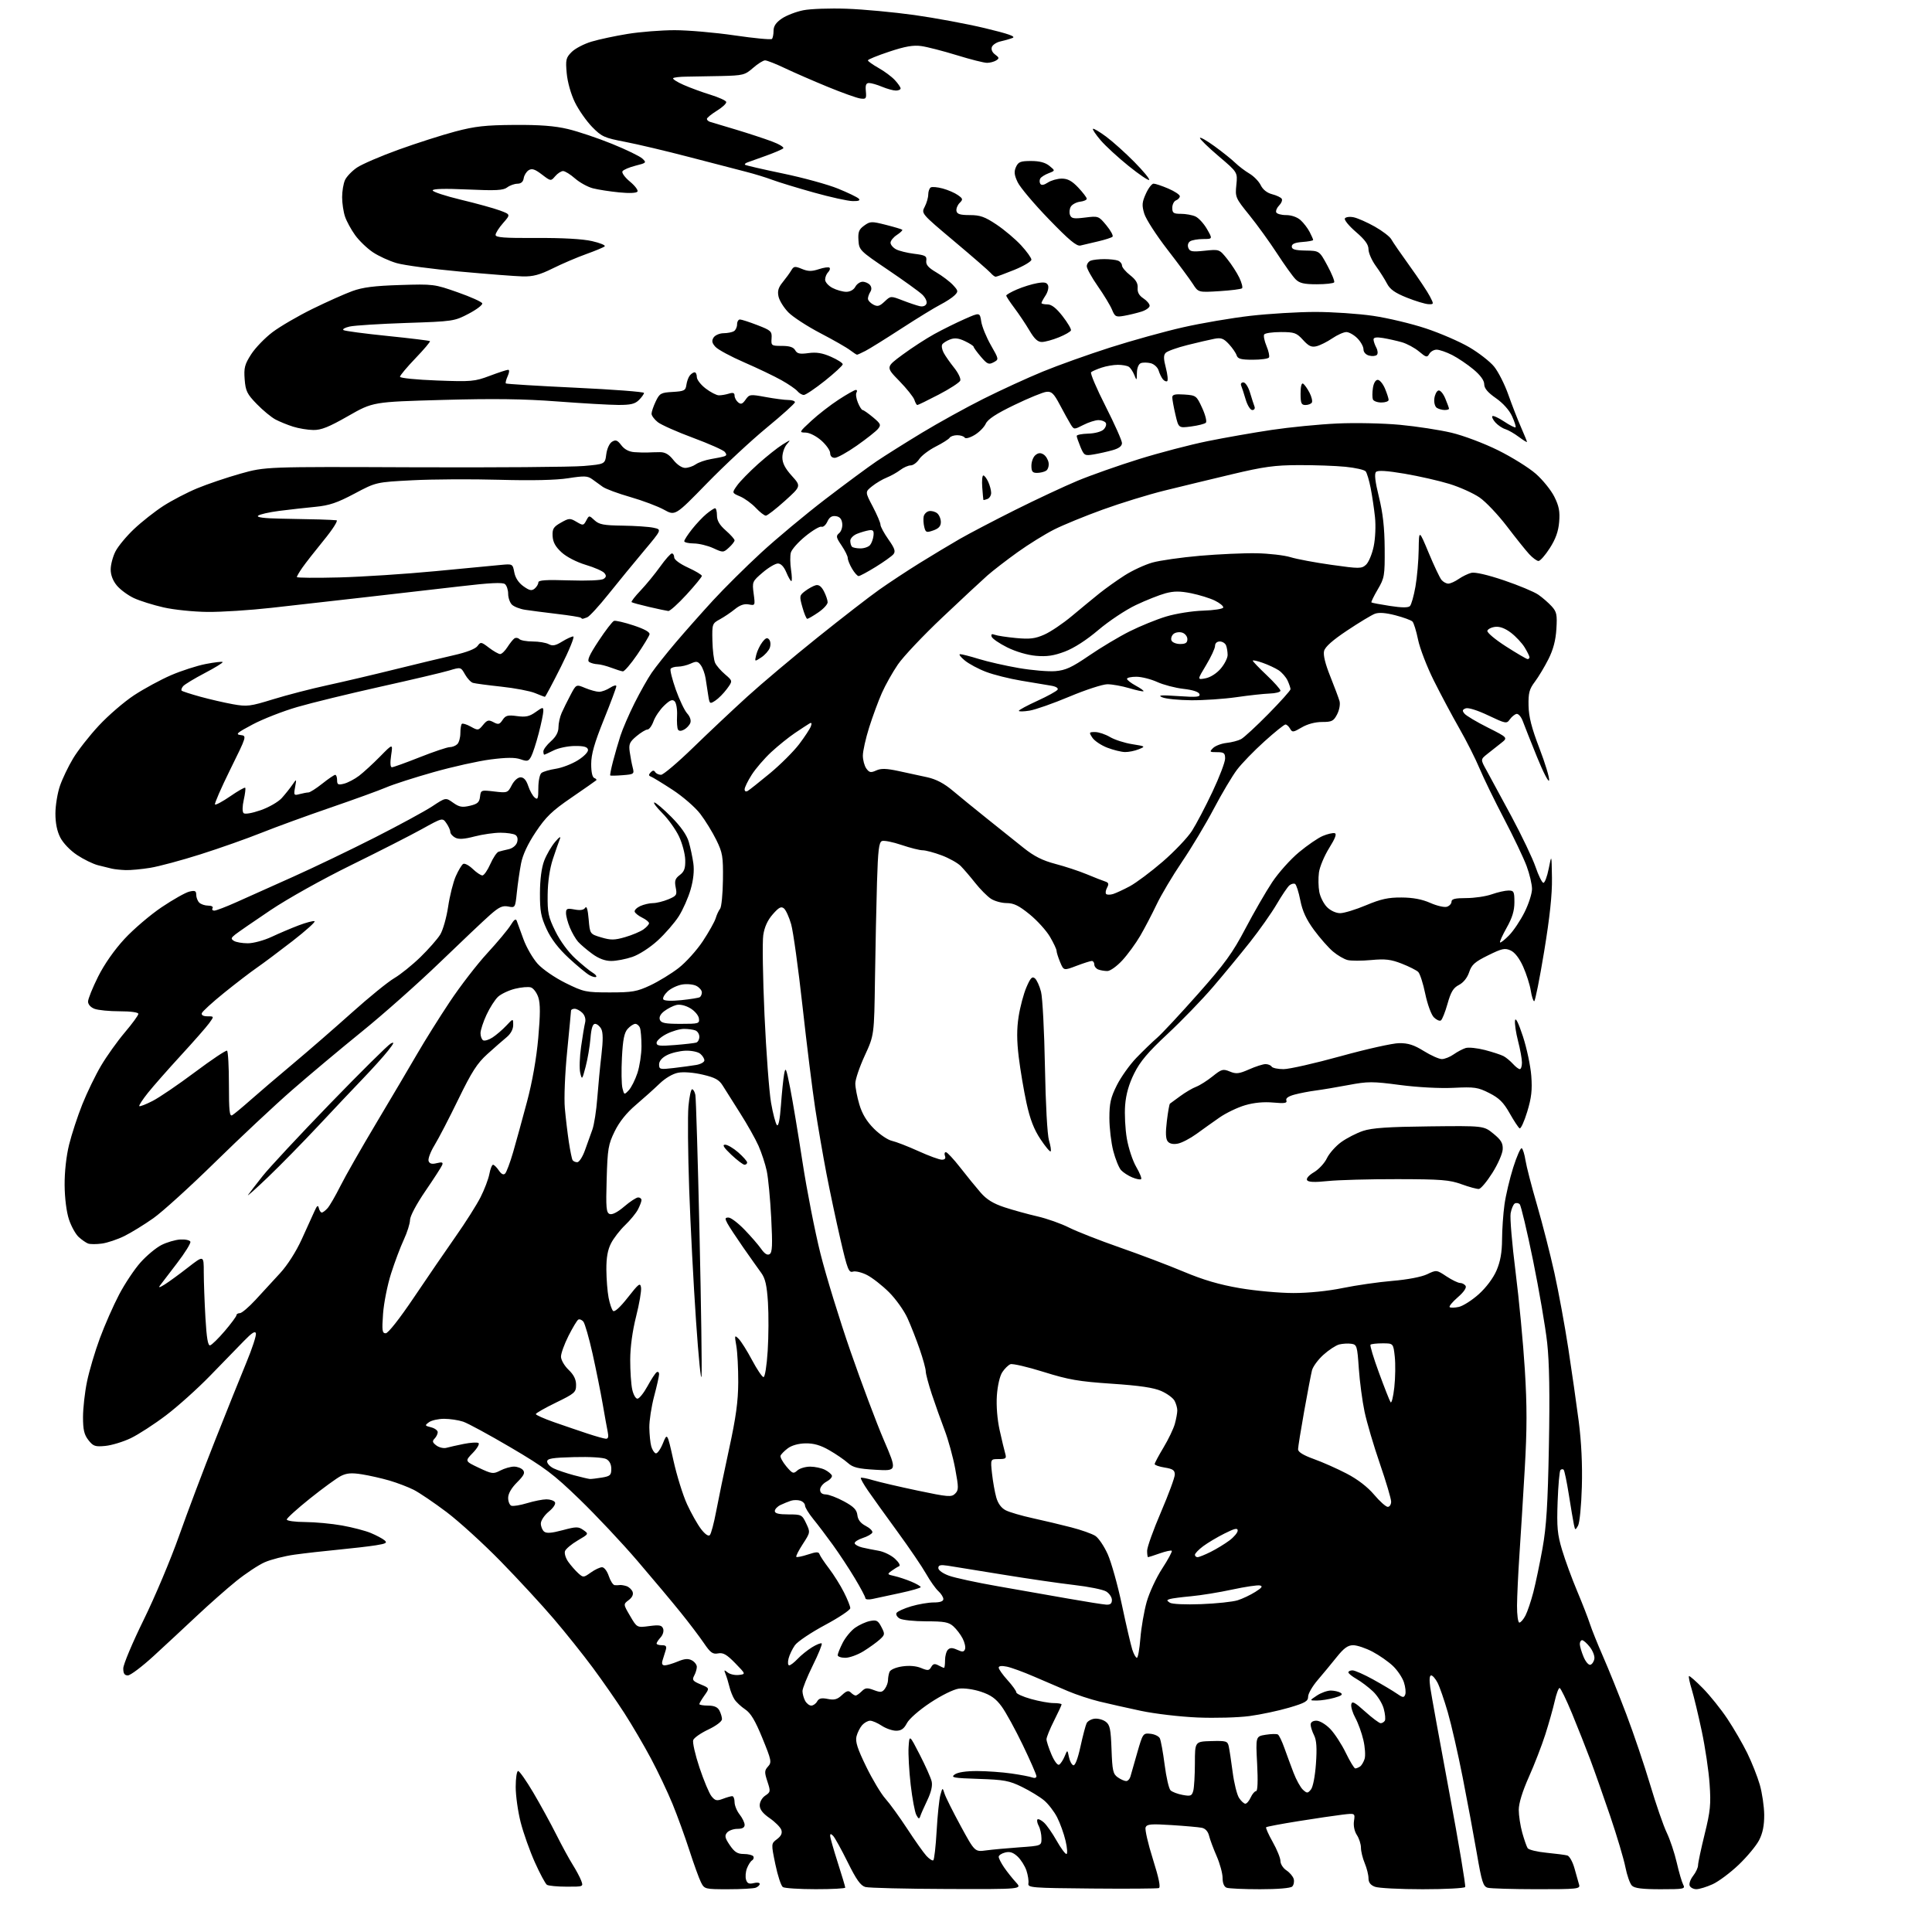 <?xml version="1.0" encoding="UTF-8" standalone="no"?>
<svg 
  version="1.1" 
  xmlns="http://www.w3.org/2000/svg" 
  xmlns:xlink="http://www.w3.org/1999/xlink" 
  xmlns:svg="http://www.w3.org/2000/svg"
  xmlns:rdf="http://www.w3.org/1999/02/22-rdf-syntax-ns#"
  xmlns:cc="http://creativecommons.org/ns#"
  xmlns:dc="http://purl.org/dc/elements/1.1/"
  viewBox="0 0 768 768"
  width="768"
  height="768"
>
<style>svg {background-color: white; }</style>"
<path stroke="none" fill="black" fill-rule="evenodd" d="M289.44,751.00C280.20,751.00 280.03,750.96 278.65,748.25C277.89,746.74 275.82,741.04 274.06,735.59C272.30,730.15 269.28,721.82 267.34,717.09C265.40,712.37 261.54,704.23 258.75,699.00C255.96,693.77 251.21,685.67 248.20,681.00C245.19,676.33 239.56,668.23 235.69,663.00C231.82,657.77 224.81,649.00 220.11,643.50C215.42,638.00 205.94,627.73 199.05,620.68C192.17,613.64 182.47,604.81 177.52,601.07C172.56,597.34 166.69,593.36 164.47,592.23C162.25,591.11 157.90,589.45 154.80,588.54C151.70,587.64 146.76,586.52 143.83,586.06C139.73,585.41 137.81,585.57 135.50,586.73C133.85,587.57 128.34,591.59 123.25,595.66C118.16,599.73 114.00,603.50 114.00,604.03C114.00,604.56 117.26,605.02 121.25,605.03C125.24,605.05 131.88,605.67 136.00,606.41C140.12,607.15 145.27,608.49 147.42,609.40C149.58,610.30 152.02,611.60 152.83,612.27C154.07,613.29 153.49,613.63 149.41,614.28C146.71,614.71 140.00,615.49 134.50,616.02C129.00,616.54 121.18,617.43 117.13,617.99C113.07,618.55 107.72,619.92 105.22,621.02C102.73,622.12 97.63,625.50 93.89,628.52C90.14,631.55 83.13,637.74 78.29,642.29C73.46,646.83 65.71,654.03 61.08,658.28C56.45,662.52 51.84,666.00 50.83,666.00C49.49,666.00 49.00,665.25 49.00,663.21C49.00,661.68 52.64,653.01 57.09,643.96C61.54,634.91 67.89,619.85 71.19,610.50C74.50,601.15 80.95,584.05 85.53,572.50C90.10,560.95 95.70,547.03 97.96,541.57C100.23,536.11 101.92,530.93 101.73,530.07C101.49,528.93 100.17,529.75 96.95,533.07C94.50,535.58 88.45,541.80 83.50,546.90C78.55,552.00 70.67,559.07 66.00,562.61C61.33,566.15 55.02,570.24 52.00,571.69C48.98,573.14 44.43,574.52 41.91,574.77C37.83,575.17 37.08,574.92 35.16,572.48C33.46,570.31 33.00,568.37 33.00,563.32C33.00,559.80 33.71,553.45 34.59,549.21C35.46,544.97 37.75,537.23 39.69,532.00C41.62,526.77 45.07,518.95 47.35,514.60C49.63,510.26 53.47,504.50 55.89,501.80C58.30,499.11 62.02,496.01 64.16,494.92C66.30,493.83 69.68,492.84 71.67,492.72C73.65,492.60 75.46,493.00 75.68,493.60C75.89,494.21 73.52,498.03 70.40,502.10C67.28,506.17 64.23,510.17 63.62,510.98C62.85,512.00 63.44,511.87 65.50,510.58C67.15,509.55 71.31,506.51 74.75,503.83C81.00,498.97 81.00,498.97 81.00,505.73C81.01,509.45 81.30,517.58 81.66,523.79C82.13,531.91 82.65,535.00 83.53,534.79C84.20,534.63 86.83,532.05 89.38,529.06C91.92,526.07 94.00,523.26 94.00,522.81C94.00,522.36 94.61,522.00 95.35,522.00C96.10,522.00 98.91,519.61 101.60,516.69C104.30,513.76 108.69,508.99 111.37,506.07C114.28,502.91 117.72,497.51 119.94,492.64C121.99,488.16 124.26,483.15 125.00,481.50C126.03,479.18 126.43,478.90 126.74,480.25C126.97,481.21 127.49,482.00 127.92,482.00C128.34,482.00 129.38,481.21 130.23,480.25C131.08,479.29 133.36,475.35 135.29,471.50C137.21,467.65 143.68,456.32 149.65,446.32C155.62,436.32 162.93,423.94 165.90,418.82C168.87,413.69 174.67,404.43 178.80,398.23C182.92,392.03 189.63,383.33 193.70,378.91C197.78,374.48 201.97,369.46 203.01,367.74C204.35,365.54 205.06,365.04 205.42,366.06C205.70,366.85 206.90,370.15 208.09,373.38C209.27,376.62 211.82,381.01 213.74,383.14C215.73,385.33 220.53,388.63 224.82,390.76C232.06,394.33 232.86,394.50 242.45,394.50C251.36,394.50 253.18,394.18 258.46,391.71C261.74,390.17 266.81,387.08 269.72,384.83C272.63,382.58 276.98,377.76 279.39,374.12C281.79,370.48 284.09,366.38 284.50,365.00C284.91,363.62 285.70,361.94 286.25,361.25C286.80,360.56 287.31,355.38 287.38,349.75C287.49,340.45 287.24,338.98 284.74,333.88C283.22,330.79 280.36,326.13 278.37,323.53C276.38,320.92 271.45,316.64 267.38,313.98C263.32,311.33 259.44,308.96 258.75,308.71C257.81,308.36 257.78,307.95 258.64,307.04C259.44,306.18 259.97,306.15 260.45,306.91C260.82,307.51 261.86,308.00 262.76,308.00C263.66,308.00 269.37,303.16 275.46,297.25C281.54,291.34 291.24,282.21 297.01,276.96C302.78,271.71 315.39,261.09 325.04,253.36C334.68,245.63 345.71,237.09 349.54,234.39C353.37,231.68 360.55,226.95 365.50,223.87C370.45,220.80 377.65,216.47 381.50,214.25C385.35,212.04 395.32,206.83 403.65,202.66C411.98,198.50 423.10,193.30 428.35,191.11C433.61,188.92 444.56,185.06 452.68,182.53C460.81,179.99 473.09,176.78 479.98,175.38C486.87,173.98 498.35,171.97 505.50,170.90C512.65,169.83 524.35,168.68 531.50,168.35C538.72,168.01 549.83,168.25 556.50,168.87C563.10,169.49 572.33,170.91 577.00,172.02C581.73,173.14 589.93,176.23 595.50,178.99C601.00,181.71 607.75,185.92 610.50,188.33C613.26,190.75 616.57,194.85 617.87,197.45C619.73,201.18 620.14,203.31 619.79,207.48C619.48,211.24 618.40,214.25 616.07,217.89C614.27,220.70 612.25,223.00 611.58,223.00C610.92,223.00 609.24,221.76 607.85,220.25C606.46,218.74 602.47,213.75 598.98,209.17C595.48,204.59 590.61,199.45 588.15,197.76C585.69,196.07 580.31,193.64 576.19,192.37C572.07,191.10 564.05,189.28 558.37,188.31C551.21,187.10 547.71,186.89 546.99,187.61C546.27,188.33 546.63,191.39 548.15,197.57C549.73,203.99 550.37,209.73 550.43,218.00C550.50,228.90 550.35,229.75 547.66,234.33C546.10,236.98 544.98,239.30 545.16,239.47C545.35,239.65 548.64,240.27 552.48,240.86C557.19,241.59 559.79,241.61 560.47,240.93C561.03,240.37 562.01,236.90 562.66,233.21C563.31,229.52 563.89,222.90 563.95,218.50C564.06,210.50 564.06,210.50 567.92,219.76C570.04,224.86 572.33,229.69 573.01,230.51C573.69,231.33 574.91,232.00 575.72,232.00C576.53,232.00 578.39,231.17 579.85,230.15C581.31,229.14 583.57,228.04 584.88,227.71C586.35,227.35 591.34,228.50 597.88,230.71C603.72,232.69 609.85,235.25 611.50,236.40C613.15,237.54 615.53,239.61 616.79,240.99C618.80,243.19 619.04,244.31 618.69,250.00C618.42,254.50 617.45,258.19 615.54,262.00C614.02,265.02 611.59,269.07 610.14,271.00C607.92,273.94 607.52,275.46 607.62,280.50C607.71,284.94 608.83,289.34 611.92,297.39C614.22,303.38 615.97,309.14 615.80,310.18C615.64,311.21 613.48,307.06 611.00,300.95C608.52,294.83 605.97,288.40 605.33,286.66C604.69,284.92 603.56,283.63 602.83,283.80C602.10,283.96 600.91,284.93 600.18,285.96C598.92,287.76 598.58,287.70 591.60,284.39C587.31,282.35 583.64,281.20 582.64,281.58C581.28,282.11 581.19,282.52 582.17,283.70C582.84,284.51 587.00,286.99 591.41,289.20C599.43,293.24 599.43,293.24 596.73,295.37C595.24,296.54 592.78,298.49 591.26,299.69C588.50,301.88 588.50,301.88 590.90,306.19C592.21,308.56 596.67,316.80 600.81,324.50C604.94,332.20 609.26,341.26 610.41,344.63C611.56,348.00 612.95,350.83 613.50,350.93C614.05,351.02 615.01,348.49 615.64,345.30C616.78,339.50 616.78,339.50 616.93,349.00C617.03,355.61 616.08,364.51 613.82,378.25C612.03,389.11 610.25,398.00 609.87,398.00C609.49,398.00 608.87,396.09 608.50,393.75C608.13,391.41 606.76,387.14 605.47,384.25C603.97,380.92 602.16,378.58 600.50,377.82C598.22,376.78 597.07,377.03 591.54,379.76C586.25,382.37 585.00,383.48 584.01,386.46C583.28,388.67 581.74,390.60 579.97,391.52C577.71,392.68 576.75,394.27 575.41,399.03C574.48,402.34 573.29,405.32 572.76,405.65C572.23,405.98 570.97,405.40 569.95,404.37C568.93,403.33 567.42,399.18 566.56,395.05C565.72,390.95 564.46,387.04 563.76,386.36C563.07,385.69 560.12,384.20 557.21,383.06C552.88,381.37 550.66,381.11 545.06,381.63C541.29,381.98 537.07,381.98 535.68,381.63C534.29,381.29 531.69,379.77 529.90,378.26C528.11,376.76 524.72,372.91 522.36,369.71C519.28,365.52 517.75,362.21 516.90,357.92C516.26,354.64 515.32,351.70 514.82,351.39C514.32,351.08 513.31,351.33 512.57,351.94C511.84,352.55 509.56,355.92 507.51,359.42C505.46,362.92 500.67,369.73 496.86,374.54C493.05,379.35 486.42,387.39 482.13,392.39C477.84,397.40 469.74,405.77 464.13,411.00C456.34,418.26 453.21,421.96 450.86,426.70C448.76,430.92 447.61,434.94 447.26,439.31C446.98,442.84 447.28,448.83 447.94,452.62C448.59,456.40 450.26,461.45 451.65,463.83C453.04,466.21 453.93,468.41 453.62,468.71C453.31,469.02 451.73,468.72 450.10,468.04C448.48,467.37 446.46,466.06 445.62,465.13C444.78,464.20 443.39,460.77 442.54,457.51C441.70,454.25 441.00,448.37 441.00,444.45C441.00,438.55 441.51,436.30 443.96,431.41C445.58,428.16 449.08,423.25 451.73,420.50C454.38,417.75 458.12,414.14 460.03,412.49C461.94,410.83 469.23,403.00 476.24,395.09C486.90,383.06 489.98,378.82 495.07,369.12C498.42,362.74 503.21,354.45 505.70,350.70C508.19,346.95 512.98,341.59 516.35,338.79C519.71,336.00 523.97,333.07 525.83,332.30C527.68,331.52 529.80,331.03 530.53,331.20C531.47,331.41 530.82,333.17 528.35,337.14C526.42,340.24 524.60,344.60 524.30,346.83C524.00,349.05 524.06,352.53 524.44,354.55C524.82,356.57 526.21,359.30 527.52,360.61C528.91,362.00 531.09,363.00 532.72,363.00C534.27,363.00 538.90,361.59 543.01,359.86C548.92,357.38 551.86,356.73 557.13,356.77C561.65,356.79 565.31,357.48 568.55,358.92C571.18,360.08 574.15,360.77 575.16,360.45C576.17,360.13 577.00,359.22 577.00,358.43C577.00,357.35 578.44,357.00 582.87,357.00C586.11,357.00 590.66,356.33 593.00,355.50C595.34,354.68 598.32,354.00 599.63,354.00C601.79,354.00 602.00,354.42 602.00,358.67C602.00,362.03 601.14,364.86 598.93,368.77C597.25,371.76 596.06,374.39 596.29,374.63C596.52,374.86 598.14,373.59 599.89,371.80C601.64,370.01 604.40,365.88 606.03,362.62C607.67,359.35 609.00,355.19 609.00,353.38C609.00,351.56 608.04,347.47 606.86,344.29C605.68,341.10 601.65,332.65 597.90,325.50C594.16,318.35 589.77,309.35 588.16,305.50C586.55,301.65 582.92,294.45 580.08,289.50C577.25,284.55 572.69,276.00 569.95,270.50C567.21,265.00 564.40,257.70 563.70,254.27C563.00,250.84 562.00,247.60 561.47,247.07C560.94,246.54 557.89,245.42 554.70,244.59C550.80,243.58 548.13,243.38 546.52,243.99C545.20,244.49 540.26,247.47 535.54,250.62C529.77,254.45 526.75,257.13 526.34,258.78C525.94,260.36 526.81,263.91 528.80,268.86C530.48,273.06 532.14,277.49 532.48,278.70C532.83,279.93 532.41,282.24 531.53,283.95C530.13,286.65 529.44,287.00 525.53,287.00C522.80,287.00 519.71,287.83 517.44,289.17C514.08,291.15 513.69,291.19 512.83,289.67C512.32,288.75 511.49,288.00 510.99,288.00C510.48,288.00 506.71,291.04 502.60,294.75C498.48,298.46 493.58,303.52 491.71,306.00C489.83,308.48 485.69,315.45 482.50,321.50C479.31,327.55 473.63,337.04 469.86,342.59C466.10,348.14 461.55,355.79 459.75,359.59C457.94,363.39 455.02,368.98 453.26,372.00C451.50,375.02 448.29,379.41 446.14,381.75C443.99,384.09 441.32,386.00 440.20,386.00C439.08,386.00 437.45,385.73 436.58,385.39C435.71,385.06 435.00,384.16 435.00,383.39C435.00,382.63 434.55,382.00 434.01,382.00C433.47,382.00 430.73,382.87 427.93,383.93C422.84,385.87 422.84,385.87 421.42,382.47C420.64,380.60 420.00,378.57 420.00,377.96C420.00,377.35 418.82,374.84 417.38,372.39C415.94,369.93 412.30,365.91 409.29,363.46C405.04,360.00 403.00,359.00 400.16,358.99C398.15,358.99 395.32,358.20 393.87,357.24C392.43,356.28 389.64,353.48 387.68,351.00C385.72,348.52 383.13,345.50 381.92,344.27C380.72,343.05 377.30,341.13 374.33,340.02C371.36,338.91 367.96,338.00 366.78,338.00C365.60,338.00 361.81,337.05 358.36,335.88C354.90,334.71 351.41,334.01 350.59,334.33C349.39,334.79 349.01,337.94 348.62,350.70C348.36,359.39 348.00,376.62 347.82,389.00C347.50,411.50 347.50,411.50 343.75,419.63C341.69,424.10 340.00,429.08 340.00,430.69C340.00,432.31 340.72,436.08 341.61,439.06C342.72,442.80 344.52,445.78 347.41,448.67C349.71,450.98 352.93,453.15 354.55,453.50C356.17,453.86 360.89,455.69 365.04,457.57C369.19,459.46 373.40,461.00 374.40,461.00C375.60,461.00 376.02,460.49 375.64,459.50C375.32,458.67 375.49,458.00 376.00,458.00C376.52,458.00 379.09,460.76 381.72,464.13C384.35,467.51 387.99,471.98 389.81,474.07C392.21,476.83 394.83,478.44 399.31,479.92C402.71,481.04 408.60,482.66 412.38,483.53C416.17,484.40 421.82,486.40 424.95,487.98C428.08,489.55 437.13,493.10 445.07,495.87C453.01,498.63 464.44,502.96 470.48,505.50C478.32,508.79 484.70,510.67 492.83,512.06C499.08,513.13 508.68,514.00 514.16,514.00C520.21,514.00 527.92,513.22 533.81,512.00C539.14,510.91 548.00,509.63 553.50,509.17C559.42,508.68 565.04,507.61 567.27,506.55C571.02,504.76 571.05,504.76 575.00,507.38C577.17,508.82 579.62,510.00 580.42,510.00C581.22,510.00 582.21,510.53 582.61,511.18C583.05,511.90 581.83,513.68 579.50,515.68C577.39,517.51 575.93,519.27 576.26,519.60C576.59,519.92 578.23,519.89 579.90,519.52C581.58,519.15 585.15,516.87 587.84,514.46C590.79,511.80 593.58,508.07 594.89,505.04C596.42,501.47 597.06,497.90 597.09,492.76C597.11,488.77 597.54,482.51 598.05,478.86C598.55,475.21 600.12,468.57 601.53,464.09C602.95,459.61 604.47,456.17 604.92,456.45C605.37,456.73 606.03,458.88 606.40,461.23C606.76,463.58 608.82,471.57 610.99,479.00C613.15,486.43 616.26,498.57 617.90,506.00C619.54,513.42 622.03,526.92 623.42,536.00C624.81,545.08 626.68,558.12 627.57,565.00C628.62,573.14 629.06,582.20 628.81,591.00C628.60,598.52 627.93,605.38 627.29,606.49C626.20,608.39 626.14,608.37 625.64,605.99C625.35,604.62 624.45,599.30 623.64,594.17C622.83,589.03 621.90,584.57 621.58,584.25C621.26,583.93 620.69,583.98 620.30,584.36C619.92,584.75 619.42,590.41 619.18,596.95C618.82,607.12 619.08,609.91 620.96,616.17C622.17,620.20 624.86,627.55 626.95,632.50C629.03,637.45 631.31,643.30 632.01,645.50C632.72,647.70 635.07,653.55 637.24,658.50C639.42,663.45 643.59,673.80 646.51,681.50C649.43,689.20 653.69,701.80 655.98,709.50C658.27,717.20 661.23,725.75 662.55,728.50C663.87,731.25 665.66,736.62 666.54,740.44C667.41,744.25 668.57,748.19 669.10,749.19C670.01,750.88 669.42,751.00 660.11,751.00C652.81,751.00 649.76,750.62 648.72,749.57C647.93,748.79 646.76,745.48 646.12,742.22C645.48,738.97 642.76,729.82 640.07,721.90C637.37,713.98 633.82,703.90 632.17,699.50C630.52,695.10 627.27,686.89 624.95,681.25C622.62,675.61 620.38,671.00 619.96,671.00C619.54,671.00 618.67,673.36 618.02,676.25C617.37,679.14 615.68,685.10 614.28,689.50C612.87,693.90 609.92,701.52 607.72,706.43C605.19,712.11 603.73,716.85 603.73,719.43C603.73,721.67 604.35,725.75 605.11,728.50C605.88,731.25 606.84,734.03 607.26,734.67C607.68,735.32 611.05,736.14 614.76,736.50C618.47,736.86 622.19,737.35 623.04,737.58C623.89,737.81 625.18,740.14 625.90,742.75C626.63,745.36 627.45,748.29 627.73,749.25C628.20,750.87 626.94,751.00 610.87,750.99C601.31,750.98 592.56,750.72 591.41,750.41C589.58,749.92 589.03,748.19 587.05,736.68C585.80,729.43 583.27,715.85 581.43,706.50C579.59,697.15 576.93,685.52 575.52,680.66C574.11,675.79 572.28,670.50 571.45,668.91C570.62,667.31 569.48,666.00 568.91,666.00C568.25,666.00 568.12,667.71 568.54,670.75C568.91,673.36 572.31,692.09 576.09,712.37C579.87,732.65 582.72,749.64 582.42,750.12C582.13,750.60 574.51,751.00 565.51,751.00C556.50,751.00 547.98,750.56 546.57,750.02C544.79,749.35 544.00,748.31 544.00,746.65C544.00,745.33 543.33,742.63 542.50,740.65C541.67,738.68 541.00,735.91 541.00,734.50C541.00,733.08 540.27,730.82 539.39,729.47C538.41,727.98 537.95,725.77 538.23,723.88C538.69,720.75 538.69,720.75 533.59,721.36C530.79,721.69 522.93,722.85 516.13,723.94C509.32,725.03 503.55,726.11 503.31,726.36C503.07,726.60 504.25,729.24 505.93,732.23C507.62,735.22 509.00,738.63 509.00,739.81C509.00,740.99 510.08,742.66 511.40,743.52C512.71,744.39 514.01,745.93 514.28,746.96C514.55,747.99 514.28,749.32 513.68,749.92C513.03,750.57 507.97,751.00 500.88,751.00C494.44,751.00 488.45,750.73 487.58,750.39C486.59,750.01 486.00,748.58 486.00,746.52C486.00,744.72 484.94,740.83 483.65,737.87C482.36,734.92 481.00,731.27 480.63,729.77C480.21,728.03 479.15,726.86 477.73,726.57C476.51,726.32 471.11,725.84 465.74,725.50C457.49,724.97 455.89,725.12 455.39,726.42C455.07,727.27 456.37,732.95 458.30,739.05C460.68,746.60 461.43,750.27 460.65,750.54C460.02,750.76 448.02,750.85 434.00,750.72C410.01,750.51 408.52,750.39 408.81,748.69C408.98,747.69 408.63,745.40 408.03,743.59C407.43,741.78 405.85,739.27 404.53,738.02C402.75,736.36 401.43,735.93 399.56,736.40C398.15,736.75 397.00,737.52 397.00,738.11C397.00,738.71 397.97,740.61 399.16,742.35C400.35,744.08 402.46,746.74 403.85,748.25C406.37,751.00 406.37,751.00 376.44,750.90C359.97,750.85 345.38,750.49 344.00,750.11C342.10,749.58 340.42,747.23 336.94,740.19C334.43,735.13 331.84,730.44 331.19,729.79C330.27,728.87 330.00,728.87 330.00,729.79C330.00,730.44 331.35,735.19 333.00,740.34C334.65,745.49 336.00,750.00 336.00,750.35C336.00,750.71 330.71,750.99 324.25,750.98C317.79,750.98 311.92,750.60 311.21,750.15C310.50,749.70 309.16,745.63 308.22,741.10C306.52,732.87 306.52,732.87 308.88,731.09C310.52,729.85 311.04,728.74 310.59,727.41C310.23,726.36 308.15,724.27 305.97,722.76C303.22,720.86 302.00,719.29 302.00,717.63C302.00,716.28 302.96,714.61 304.21,713.78C306.31,712.38 306.35,712.09 305.05,708.16C303.84,704.49 303.87,703.80 305.31,702.21C306.82,700.54 306.67,699.76 303.07,690.96C300.21,683.95 298.44,680.98 296.21,679.50C294.57,678.40 292.65,676.60 291.95,675.51C291.25,674.41 290.35,672.16 289.96,670.51C289.56,668.85 288.87,666.60 288.43,665.50C287.72,663.75 287.83,663.66 289.25,664.82C290.15,665.55 292.14,666.00 293.69,665.82C296.50,665.49 296.50,665.49 292.25,661.13C288.88,657.67 287.47,656.87 285.46,657.25C283.32,657.66 282.41,657.00 279.78,653.12C278.05,650.58 273.92,645.12 270.59,641.00C267.27,636.88 259.54,627.65 253.41,620.50C247.29,613.35 236.92,602.33 230.38,596.00C219.98,585.94 216.54,583.35 202.99,575.38C194.47,570.37 185.97,565.75 184.10,565.13C182.23,564.51 178.83,564.00 176.54,564.00C174.25,564.00 171.55,564.61 170.53,565.35C168.79,566.63 168.84,566.74 171.34,567.37C172.80,567.74 174.00,568.61 174.00,569.32C174.00,570.02 173.44,571.17 172.75,571.87C171.75,572.88 171.90,573.43 173.50,574.62C174.60,575.43 176.40,575.84 177.50,575.52C178.60,575.21 181.68,574.52 184.36,573.98C187.03,573.45 189.65,573.28 190.19,573.62C190.73,573.95 189.73,575.71 187.97,577.53C184.77,580.83 184.77,580.83 190.34,583.47C195.59,585.95 196.07,586.01 198.90,584.55C200.55,583.70 202.99,583.00 204.33,583.00C205.66,583.00 207.27,583.62 207.90,584.38C208.80,585.46 208.29,586.51 205.52,589.28C203.28,591.52 202.00,593.75 202.00,595.43C202.00,596.88 202.57,598.28 203.27,598.55C203.97,598.82 206.79,598.36 209.52,597.53C212.26,596.70 215.71,596.02 217.19,596.01C218.67,596.00 220.20,596.52 220.59,597.15C221.01,597.82 219.98,599.39 218.14,600.90C216.39,602.34 214.99,604.45 214.99,605.63C215.00,606.80 215.58,608.24 216.29,608.83C217.23,609.60 219.27,609.45 223.63,608.28C229.10,606.82 229.89,606.81 231.89,608.21C234.09,609.75 234.08,609.76 229.66,612.35C227.23,613.78 224.96,615.67 224.61,616.56C224.27,617.45 224.85,619.38 225.89,620.84C226.93,622.30 228.71,624.34 229.84,625.36C231.84,627.17 231.96,627.16 234.85,625.11C236.48,623.95 238.49,623.00 239.33,623.00C240.18,623.00 241.35,624.54 242.00,626.50C242.64,628.42 243.68,630.05 244.33,630.12C244.97,630.18 245.88,630.17 246.35,630.08C246.82,630.00 248.02,630.19 249.01,630.50C250.00,630.82 251.10,631.83 251.46,632.75C251.87,633.82 251.32,635.00 249.92,636.06C247.74,637.70 247.74,637.70 250.48,642.37C253.21,647.04 253.21,647.04 258.09,646.39C262.10,645.86 263.08,646.04 263.60,647.41C263.96,648.35 263.53,649.86 262.62,650.87C261.73,651.85 261.00,652.96 261.00,653.33C261.00,653.70 261.95,654.00 263.12,654.00C264.77,654.00 265.10,654.44 264.62,656.00C264.28,657.10 263.72,658.90 263.38,660.00C262.96,661.38 263.23,662.00 264.26,662.00C265.08,662.00 267.40,661.31 269.40,660.48C272.11,659.35 273.55,659.23 275.02,660.01C276.11,660.59 277.00,661.76 277.00,662.60C277.00,663.44 276.53,665.02 275.95,666.10C275.03,667.80 275.37,668.26 278.49,669.56C282.09,671.06 282.09,671.06 280.05,673.94C278.92,675.52 278.00,677.08 278.00,677.40C278.00,677.73 279.56,678.00 281.46,678.00C283.87,678.00 285.25,678.59 285.96,679.93C286.53,681.00 287.00,682.56 287.00,683.40C287.00,684.28 284.68,686.04 281.60,687.50C278.62,688.90 275.91,690.79 275.57,691.69C275.22,692.58 276.34,697.51 278.05,702.64C279.76,707.77 281.91,712.91 282.84,714.05C284.28,715.82 284.94,715.97 287.33,715.07C288.87,714.48 290.55,714.00 291.07,714.00C291.58,714.00 292.00,715.06 292.00,716.37C292.00,717.67 292.90,719.87 294.00,721.27C295.10,722.67 296.00,724.53 296.00,725.41C296.00,726.50 295.09,727.00 293.12,727.00C291.54,727.00 289.68,727.68 289.00,728.50C287.97,729.74 288.18,730.64 290.12,733.50C292.00,736.25 293.17,736.99 295.69,736.99C297.45,737.00 299.14,737.42 299.46,737.93C299.77,738.44 299.55,739.16 298.95,739.53C298.36,739.89 297.44,741.34 296.91,742.73C296.38,744.12 296.23,746.14 296.57,747.22C297.04,748.70 297.77,749.02 299.59,748.57C300.92,748.23 302.00,748.37 302.00,748.87C302.00,749.38 301.29,750.06 300.42,750.39C299.55,750.73 294.61,751.00 289.44,751.00zM674.36,750.98C673.18,750.99 671.97,750.35 671.66,749.56C671.36,748.77 671.99,747.02 673.06,745.66C674.13,744.30 675.00,742.42 675.00,741.48C675.00,740.54 676.18,734.99 677.62,729.14C679.90,719.91 680.16,717.26 679.59,709.13C679.24,703.98 677.83,694.53 676.47,688.13C675.11,681.73 673.32,674.29 672.50,671.59C671.67,668.88 671.17,666.49 671.39,666.28C671.60,666.06 674.10,668.24 676.93,671.12C679.76,674.00 684.15,679.47 686.68,683.28C689.21,687.08 692.75,693.19 694.55,696.85C696.35,700.51 698.59,706.17 699.54,709.44C700.48,712.71 701.27,718.11 701.30,721.44C701.32,725.67 700.71,728.71 699.27,731.50C698.14,733.70 694.48,738.10 691.15,741.28C687.81,744.46 683.15,747.94 680.79,749.01C678.43,750.08 675.54,750.97 674.36,750.98zM225.23,749.98C221.53,749.98 218.01,749.64 217.40,749.23C216.80,748.83 214.65,744.82 212.63,740.33C210.61,735.83 208.07,728.67 206.98,724.42C205.89,720.16 205.00,713.83 205.00,710.34C205.00,706.85 205.43,704.00 205.96,704.00C206.49,704.00 209.20,707.86 211.99,712.58C214.78,717.30 218.89,724.81 221.13,729.26C223.37,733.72 226.31,739.11 227.65,741.23C228.99,743.36 230.51,746.20 231.02,747.55C231.95,750.00 231.95,750.00 225.23,749.98zM370.99,739.51C371.38,739.27 371.98,733.99 372.33,727.79C372.68,721.58 373.35,715.15 373.82,713.50C374.67,710.50 374.67,710.50 375.47,713.00C375.90,714.38 378.79,720.15 381.88,725.84C387.50,736.17 387.50,736.17 392.00,735.56C394.48,735.23 400.44,734.68 405.25,734.34C414.00,733.72 414.00,733.72 414.00,730.80C414.00,729.19 413.51,726.96 412.92,725.85C412.32,724.74 412.10,723.57 412.41,723.25C412.73,722.94 413.88,723.49 414.98,724.48C416.07,725.47 418.33,728.69 419.99,731.64C421.66,734.59 423.42,737.00 423.92,737.00C424.41,737.00 424.26,734.64 423.58,731.75C422.90,728.86 421.38,724.64 420.21,722.38C419.04,720.11 416.73,717.11 415.07,715.71C413.41,714.31 409.45,711.90 406.28,710.34C401.17,707.84 399.17,707.47 389.05,707.14C378.99,706.82 377.82,706.60 379.49,705.39C380.69,704.51 383.98,704.01 388.44,704.02C392.32,704.03 398.47,704.47 402.10,705.00C405.74,705.52 409.45,706.23 410.35,706.58C411.29,706.94 412.00,706.72 412.00,706.08C412.00,705.45 409.57,699.89 406.60,693.72C403.63,687.55 399.84,680.63 398.17,678.35C395.88,675.22 393.87,673.79 389.96,672.49C386.99,671.50 383.23,670.98 381.14,671.26C379.06,671.54 374.18,673.95 369.78,676.87C365.36,679.80 361.39,683.28 360.50,685.00C359.35,687.22 358.24,688.00 356.22,687.99C354.73,687.99 352.15,687.09 350.50,686.00C348.85,684.91 346.78,684.01 345.90,684.01C345.03,684.00 343.60,684.79 342.73,685.75C341.87,686.71 340.85,688.73 340.47,690.23C339.95,692.33 340.84,695.12 344.31,702.23C346.79,707.33 350.24,713.08 351.96,715.00C353.69,716.92 357.60,722.33 360.66,727.00C363.71,731.67 367.13,736.50 368.25,737.72C369.37,738.94 370.61,739.74 370.99,739.51zM365.81,722.00C365.43,723.19 365.11,723.08 364.25,721.47C363.65,720.35 362.65,714.95 362.01,709.47C361.38,703.99 361.00,697.25 361.18,694.50C361.50,689.50 361.50,689.50 365.61,697.50C367.87,701.90 370.00,706.67 370.34,708.10C370.75,709.82 370.17,712.37 368.63,715.60C367.34,718.30 366.07,721.17 365.81,722.00zM495.04,717.00C495.59,717.00 496.56,715.88 497.18,714.50C497.81,713.12 498.77,712.00 499.31,712.00C499.94,712.00 500.09,708.01 499.73,701.12C499.15,690.23 499.15,690.23 503.14,689.59C505.33,689.24 507.51,689.20 507.98,689.49C508.46,689.78 509.60,692.15 510.53,694.76C511.46,697.37 513.11,701.83 514.19,704.67C515.28,707.52 516.97,710.56 517.94,711.45C519.57,712.92 519.83,712.91 521.11,711.37C521.92,710.39 522.75,706.14 523.11,701.10C523.55,694.82 523.35,691.77 522.36,689.80C521.61,688.31 521.00,686.40 521.00,685.55C521.00,684.60 521.89,684.00 523.30,684.00C524.59,684.00 527.00,685.44 528.78,687.27C530.52,689.07 533.31,693.35 534.97,696.77C536.63,700.20 538.33,702.99 538.74,702.98C539.16,702.98 540.00,702.64 540.62,702.23C541.23,701.83 542.05,700.46 542.45,699.19C542.85,697.92 542.63,694.55 541.96,691.69C541.30,688.84 539.86,684.88 538.78,682.90C537.69,680.92 536.96,678.49 537.15,677.52C537.44,676.06 538.44,676.59 542.65,680.37C545.48,682.92 548.26,685.00 548.84,685.00C549.41,685.00 550.15,684.56 550.49,684.02C550.82,683.49 550.63,681.33 550.06,679.24C549.50,677.14 547.57,674.05 545.77,672.35C543.97,670.66 541.04,668.44 539.25,667.42C537.46,666.40 536.00,665.22 536.00,664.78C536.00,664.35 536.74,664.00 537.65,664.00C538.56,664.00 542.28,665.64 545.90,667.65C549.53,669.66 553.74,672.17 555.25,673.22C557.64,674.89 558.09,674.94 558.60,673.61C558.92,672.77 558.68,670.57 558.07,668.72C557.46,666.87 555.51,663.96 553.73,662.26C551.95,660.56 548.30,658.00 545.60,656.58C542.91,655.16 539.45,654.00 537.92,654.00C535.80,654.00 534.23,655.13 531.33,658.75C529.24,661.36 525.84,665.48 523.77,667.89C521.70,670.31 520.00,673.25 520.00,674.44C520.00,676.27 518.83,676.94 512.40,678.83C508.23,680.06 501.16,681.56 496.70,682.16C492.24,682.76 482.95,683.02 476.05,682.73C469.15,682.44 459.00,681.25 453.50,680.08C448.00,678.91 440.57,677.24 437.00,676.37C433.43,675.50 427.80,673.65 424.50,672.24C421.20,670.84 415.12,668.23 411.00,666.45C406.88,664.66 402.04,662.89 400.25,662.52C398.18,662.09 397.00,662.23 397.00,662.92C397.00,663.51 398.57,665.74 400.50,667.87C402.43,670.00 404.00,672.19 404.00,672.74C404.00,673.29 406.62,674.47 409.82,675.37C413.01,676.27 417.06,677.00 418.82,677.00C420.57,677.00 422.00,677.24 422.00,677.53C422.00,677.82 420.65,680.73 419.00,684.00C417.35,687.27 416.00,690.59 416.00,691.39C416.00,692.18 416.90,694.93 417.99,697.48C419.16,700.20 420.43,701.85 421.05,701.47C421.64,701.10 422.62,699.61 423.22,698.15C424.32,695.50 424.32,695.50 424.91,698.42C425.23,700.02 426.02,701.51 426.65,701.72C427.37,701.96 428.44,699.16 429.50,694.30C430.44,690.01 431.54,685.83 431.95,685.00C432.36,684.17 433.78,683.37 435.10,683.21C436.42,683.05 438.40,683.57 439.50,684.38C441.21,685.62 441.55,687.23 441.85,695.43C442.15,703.86 442.45,705.20 444.32,706.51C445.49,707.33 446.99,708.00 447.66,708.00C448.32,708.00 449.08,707.21 449.35,706.25C449.61,705.29 450.84,700.99 452.08,696.70C454.28,689.06 454.38,688.90 457.31,689.20C458.95,689.36 460.64,690.17 461.05,691.00C461.46,691.83 462.32,696.55 462.96,701.50C463.59,706.45 464.65,711.03 465.30,711.68C465.96,712.32 468.12,713.15 470.11,713.51C473.32,714.10 473.79,713.91 474.35,711.84C474.69,710.55 474.98,705.63 474.99,700.90C475.00,692.29 475.00,692.29 481.47,692.11C487.47,691.95 487.98,692.10 488.45,694.22C488.73,695.47 489.42,700.08 490.00,704.45C490.57,708.83 491.71,713.44 492.54,714.70C493.37,715.97 494.50,717.00 495.04,717.00zM322.49,678.00C323.26,678.00 324.32,677.26 324.82,676.35C325.53,675.10 326.54,674.86 329.05,675.36C331.65,675.88 332.84,675.56 334.69,673.82C336.49,672.13 337.30,671.90 338.21,672.81C338.87,673.47 339.73,674.00 340.13,674.00C340.53,674.00 341.61,673.24 342.54,672.32C343.96,670.90 344.70,670.83 347.36,671.83C350.04,672.85 350.68,672.77 351.75,671.32C352.44,670.38 353.00,668.84 353.00,667.89C353.00,666.94 353.26,665.47 353.59,664.63C353.93,663.74 356.03,662.82 358.60,662.43C361.40,662.01 364.17,662.24 366.13,663.05C368.83,664.17 369.35,664.12 370.17,662.66C370.89,661.38 371.55,661.22 372.99,661.99C374.02,662.55 375.05,663.00 375.27,663.00C375.49,663.00 375.67,661.64 375.67,659.97C375.67,658.30 376.18,656.42 376.81,655.79C377.66,654.94 378.59,654.95 380.51,655.82C382.57,656.76 383.17,656.72 383.61,655.58C383.90,654.81 383.48,652.90 382.67,651.34C381.87,649.77 380.21,647.60 378.99,646.50C377.14,644.83 375.37,644.50 368.14,644.50C363.39,644.50 358.65,644.00 357.61,643.38C356.57,642.77 356.03,641.77 356.40,641.16C356.78,640.55 359.40,639.37 362.22,638.53C365.05,637.69 369.08,637.00 371.18,637.00C373.71,637.00 375.00,636.55 375.00,635.65C375.00,634.92 374.11,633.50 373.02,632.51C371.93,631.53 369.73,628.42 368.14,625.61C366.55,622.80 361.43,615.27 356.77,608.89C352.10,602.50 346.83,595.15 345.05,592.57C343.26,589.98 341.98,587.68 342.20,587.47C342.42,587.25 344.60,587.67 347.05,588.41C349.50,589.14 357.48,591.00 364.80,592.54C376.91,595.09 378.23,595.19 379.67,593.76C381.11,592.32 381.11,591.41 379.70,583.80C378.84,579.20 376.95,572.29 375.48,568.46C374.02,564.63 371.74,558.22 370.41,554.22C369.09,550.21 368.00,546.13 368.00,545.14C368.00,544.16 366.93,540.23 365.62,536.43C364.31,532.62 362.12,527.02 360.75,524.00C359.38,520.98 356.06,516.32 353.38,513.66C350.70,511.00 346.79,507.94 344.69,506.86C342.60,505.78 340.05,505.17 339.04,505.49C337.40,506.01 336.84,504.58 334.11,492.79C332.41,485.48 329.90,473.65 328.52,466.50C327.15,459.35 325.13,447.65 324.04,440.50C322.95,433.35 320.68,415.12 319.01,400.00C317.34,384.88 315.30,370.20 314.49,367.38C313.68,364.57 312.40,361.74 311.63,361.11C310.53,360.20 309.61,360.68 307.19,363.44C305.14,365.77 303.89,368.50 303.41,371.71C303.01,374.34 303.23,388.65 303.90,403.49C304.58,418.33 305.75,434.04 306.51,438.38C307.27,442.73 308.32,446.72 308.85,447.25C309.46,447.86 310.03,444.99 310.44,439.35C310.79,434.48 311.36,428.93 311.70,427.00C312.25,423.89 312.52,424.51 314.10,432.50C315.08,437.45 317.28,450.69 319.01,461.93C320.73,473.17 323.95,489.58 326.16,498.40C328.38,507.22 333.76,524.72 338.12,537.27C342.48,549.83 348.42,565.65 351.33,572.43C356.63,584.76 356.63,584.76 348.06,584.26C341.03,583.85 339.05,583.36 337.00,581.51C335.62,580.28 332.32,578.01 329.64,576.48C326.19,574.49 323.48,573.71 320.25,573.76C317.44,573.80 314.74,574.55 313.17,575.72C311.77,576.77 310.47,578.10 310.27,578.68C310.08,579.27 311.12,581.17 312.58,582.92C315.02,585.81 315.40,585.95 316.95,584.54C317.89,583.69 320.20,583.01 322.08,583.01C323.96,583.02 326.59,583.59 327.92,584.26C329.25,584.94 330.50,585.98 330.69,586.57C330.89,587.16 329.91,588.25 328.52,588.99C327.14,589.73 326.00,591.16 326.00,592.17C326.00,593.38 326.76,594.02 328.25,594.06C329.49,594.09 332.75,595.33 335.50,596.82C339.37,598.92 340.57,600.15 340.82,602.28C341.03,604.13 342.10,605.52 344.13,606.57C345.78,607.42 346.97,608.60 346.77,609.19C346.57,609.78 344.86,610.77 342.96,611.38C341.06,612.00 339.61,612.95 339.75,613.50C339.88,614.05 341.23,614.79 342.75,615.15C344.26,615.51 347.19,616.09 349.25,616.45C351.31,616.80 354.23,618.22 355.75,619.61C357.33,621.07 358.03,622.33 357.39,622.60C356.78,622.86 355.43,623.69 354.39,624.45C352.61,625.76 352.67,625.87 355.50,626.49C357.15,626.85 360.19,627.86 362.25,628.72C364.31,629.59 366.00,630.57 366.00,630.90C366.00,631.23 362.29,632.30 357.75,633.27C353.21,634.24 348.26,635.31 346.75,635.63C345.24,635.96 344.00,635.81 344.00,635.30C344.00,634.79 342.13,631.25 339.84,627.44C337.56,623.62 333.62,617.64 331.09,614.14C328.57,610.64 325.04,605.99 323.25,603.80C321.46,601.60 320.00,599.21 320.00,598.47C320.00,597.74 319.16,596.87 318.14,596.54C317.12,596.22 315.43,596.23 314.39,596.57C313.35,596.91 311.49,597.67 310.25,598.26C309.01,598.85 308.00,599.94 308.00,600.67C308.00,601.61 309.57,602.00 313.39,602.00C318.58,602.00 318.83,602.13 320.46,605.56C322.14,609.10 322.13,609.16 319.13,613.78C317.46,616.34 316.30,618.63 316.55,618.88C316.79,619.12 318.87,618.70 321.17,617.94C324.53,616.83 325.44,616.81 325.78,617.84C326.01,618.54 327.72,621.10 329.57,623.52C331.41,625.94 334.07,630.17 335.46,632.93C336.86,635.68 338.00,638.53 338.00,639.27C338.00,640.00 333.47,643.02 327.94,645.98C322.40,648.95 317.03,652.55 316.00,654.00C314.97,655.44 313.83,657.83 313.46,659.31C313.09,660.79 313.20,662.00 313.72,662.00C314.23,662.00 315.73,660.85 317.06,659.44C318.38,658.03 320.96,655.95 322.79,654.82C324.61,653.70 326.34,653.01 326.64,653.30C326.93,653.59 325.33,657.54 323.08,662.07C320.84,666.61 319.00,671.18 319.00,672.22C319.00,673.27 319.47,675.00 320.04,676.07C320.60,677.13 321.71,678.00 322.49,678.00zM523.50,675.99C520.50,675.99 520.50,675.99 523.50,674.00C525.15,672.91 527.62,672.02 529.00,672.02C530.38,672.03 532.13,672.43 532.91,672.92C533.95,673.58 533.30,674.10 530.41,674.90C528.26,675.50 525.15,675.99 523.50,675.99zM632.24,661.76C632.93,661.53 633.63,660.45 633.79,659.36C633.96,658.27 633.14,656.17 631.97,654.69C630.81,653.21 629.44,652.00 628.93,652.00C628.42,652.00 628.00,652.69 628.00,653.53C628.00,654.37 628.67,656.66 629.49,658.62C630.33,660.63 631.52,662.00 632.24,661.76zM336.02,659.00C334.36,659.00 333.00,658.53 333.00,657.96C333.00,657.39 333.89,655.18 334.98,653.04C336.06,650.91 338.28,648.23 339.89,647.08C341.51,645.93 344.18,644.71 345.83,644.38C348.43,643.86 349.04,644.18 350.37,646.76C351.83,649.56 351.79,649.85 349.71,651.74C348.49,652.85 345.60,654.93 343.27,656.38C340.94,657.82 337.68,659.00 336.02,659.00zM451.93,659.00C452.36,659.00 452.98,655.51 453.32,651.25C453.66,646.99 454.79,640.48 455.82,636.79C456.86,633.11 459.63,627.13 461.99,623.52C464.35,619.90 466.06,616.72 465.79,616.46C465.53,616.20 463.39,616.66 461.03,617.49C458.68,618.32 456.58,619.00 456.37,619.00C456.17,619.00 456.00,617.85 456.00,616.44C456.00,615.03 458.48,608.12 461.50,601.09C464.52,594.05 467.00,587.33 467.00,586.16C467.00,584.44 466.22,583.90 463.00,583.38C460.80,583.03 459.00,582.41 459.00,581.99C459.00,581.58 460.58,578.62 462.51,575.41C464.44,572.21 466.46,567.99 467.01,566.04C467.55,564.09 467.99,561.68 467.99,560.68C468.00,559.69 467.51,557.96 466.91,556.84C466.32,555.72 463.94,553.97 461.62,552.95C458.61,551.62 453.03,550.79 441.96,550.05C428.76,549.16 424.80,548.47 414.85,545.36C408.44,543.35 402.50,541.98 401.66,542.30C400.81,542.63 399.35,544.06 398.42,545.48C397.43,546.99 396.54,550.85 396.27,554.78C396.00,558.87 396.43,564.24 397.37,568.50C398.22,572.35 399.22,576.51 399.58,577.75C400.16,579.76 399.88,580.00 396.97,580.00C393.72,580.00 393.72,580.00 394.34,585.75C394.69,588.91 395.45,593.19 396.03,595.25C396.72,597.68 398.04,599.48 399.80,600.37C401.28,601.13 406.10,602.54 410.50,603.50C414.90,604.46 421.79,606.10 425.80,607.14C429.82,608.17 434.15,609.71 435.43,610.55C436.71,611.39 438.92,614.66 440.34,617.83C441.76,621.00 444.31,630.09 445.99,638.04C447.67,645.99 449.53,653.96 450.10,655.75C450.68,657.54 451.50,659.00 451.93,659.00zM603.97,645.00C604.51,645.00 605.60,643.74 606.39,642.21C607.19,640.67 608.59,636.51 609.52,632.96C610.44,629.41 612.08,621.55 613.17,615.50C614.72,606.86 615.27,598.12 615.71,574.82C616.10,554.31 615.89,541.63 615.03,533.82C614.35,527.59 611.82,512.86 609.42,501.07C607.01,489.29 604.62,479.22 604.11,478.71C603.59,478.19 602.70,478.07 602.13,478.42C601.55,478.78 600.82,480.52 600.50,482.29C600.18,484.05 601.06,494.50 602.45,505.50C603.84,516.50 605.50,534.00 606.14,544.39C607.04,558.90 607.03,568.05 606.11,583.89C605.45,595.22 604.50,610.58 604.00,618.00C603.50,625.42 603.07,634.54 603.04,638.25C603.02,641.99 603.43,645.00 603.97,645.00zM439.75,637.87C441.37,637.96 442.00,637.44 442.00,636.02C442.00,634.94 440.99,633.42 439.75,632.65C438.51,631.88 432.77,630.72 427.00,630.06C421.23,629.40 408.40,627.53 398.50,625.91C388.60,624.29 378.81,622.71 376.75,622.39C373.83,621.95 373.00,622.16 373.00,623.33C373.00,624.19 374.81,625.49 377.25,626.37C379.59,627.22 388.25,629.09 396.50,630.53C404.75,631.97 417.35,634.18 424.50,635.45C431.65,636.71 438.51,637.80 439.75,637.87zM477.50,637.67C483.55,637.44 490.07,636.75 492.00,636.13C493.93,635.52 497.07,634.03 499.00,632.81C501.65,631.15 502.09,630.52 500.80,630.24C499.86,630.04 494.91,630.78 489.80,631.88C484.68,632.99 477.35,634.18 473.50,634.53C469.65,634.88 465.84,635.38 465.03,635.64C463.73,636.05 463.73,636.23 465.03,637.10C465.88,637.67 471.16,637.91 477.50,637.67zM476.04,619.00C476.61,619.00 478.97,618.05 481.29,616.89C483.61,615.72 486.96,613.68 488.75,612.33C490.54,610.99 492.00,609.24 492.00,608.43C492.00,607.29 490.83,607.55 486.75,609.60C483.86,611.04 480.04,613.32 478.25,614.66C476.46,616.00 475.00,617.53 475.00,618.05C475.00,618.57 475.47,619.00 476.04,619.00zM282.16,610.24C282.67,609.73 283.79,605.53 284.66,600.91C285.53,596.28 287.85,585.08 289.82,576.00C292.56,563.43 293.42,557.12 293.46,549.50C293.48,544.00 293.14,537.48 292.70,535.00C291.95,530.73 292.00,530.59 293.64,532.22C294.60,533.17 296.98,536.96 298.94,540.64C300.90,544.32 302.95,547.37 303.50,547.42C304.07,547.46 304.79,542.98 305.17,537.00C305.54,531.23 305.58,522.53 305.27,517.68C304.83,510.90 304.21,508.19 302.60,505.99C301.45,504.42 298.21,499.84 295.40,495.82C292.60,491.79 289.77,487.49 289.12,486.25C288.11,484.34 288.18,484.00 289.61,484.00C290.53,484.00 293.36,486.14 295.89,488.75C298.43,491.36 301.42,494.82 302.56,496.43C303.95,498.42 305.04,499.09 305.94,498.54C307.01,497.88 307.13,494.95 306.57,484.11C306.18,476.62 305.39,468.25 304.80,465.50C304.22,462.75 302.74,458.25 301.53,455.50C300.31,452.75 297.02,446.90 294.21,442.50C291.41,438.10 288.30,433.18 287.31,431.57C285.86,429.22 284.27,428.34 279.35,427.19C275.75,426.34 271.71,426.02 269.60,426.42C267.42,426.82 264.46,428.57 262.15,430.80C260.04,432.83 255.80,436.64 252.73,439.25C249.05,442.38 246.20,445.94 244.35,449.72C241.80,454.94 241.51,456.64 241.16,468.71C240.82,480.15 240.99,482.06 242.36,482.59C243.36,482.97 245.52,481.86 248.16,479.60C250.47,477.62 252.95,476.00 253.68,476.00C254.41,476.00 255.00,476.47 255.00,477.05C255.00,477.63 254.36,479.31 253.59,480.80C252.81,482.28 250.52,485.07 248.50,487.00C246.48,488.93 243.96,492.17 242.91,494.21C241.56,496.83 241.01,499.92 241.04,504.71C241.07,508.44 241.46,513.45 241.92,515.83C242.38,518.21 243.18,520.58 243.70,521.10C244.29,521.69 246.49,519.70 249.57,515.77C253.94,510.20 254.52,509.76 254.83,511.86C255.01,513.16 254.13,518.34 252.85,523.36C251.41,529.07 250.53,535.50 250.52,540.50C250.51,544.90 250.86,550.19 251.30,552.25C251.73,554.31 252.67,556.00 253.39,556.00C254.10,556.00 255.90,553.76 257.39,551.03C258.87,548.30 260.52,545.80 261.05,545.47C261.57,545.15 262.00,545.50 262.00,546.26C262.00,547.02 261.11,550.98 260.02,555.07C258.94,559.16 258.08,564.75 258.12,567.50C258.17,570.25 258.50,573.59 258.88,574.93C259.25,576.26 260.05,577.52 260.65,577.72C261.26,577.92 262.54,576.15 263.50,573.79C265.24,569.50 265.24,569.50 267.69,580.50C269.03,586.55 271.48,594.41 273.12,597.97C274.76,601.54 277.26,605.96 278.67,607.81C280.24,609.87 281.59,610.81 282.16,610.24zM551.66,599.00C552.40,599.00 553.00,598.07 553.00,596.93C553.00,595.79 550.99,589.01 548.53,581.86C546.06,574.70 543.32,565.40 542.43,561.18C541.54,556.95 540.51,549.23 540.15,544.00C539.54,535.01 539.37,534.48 537.15,534.17C535.85,533.98 533.71,534.11 532.37,534.44C531.04,534.78 528.21,536.63 526.08,538.55C523.95,540.47 521.90,543.26 521.53,544.75C521.15,546.24 519.76,553.54 518.43,560.98C517.10,568.41 516.01,575.23 516.00,576.12C516.00,577.19 518.08,578.48 522.25,579.98C525.69,581.21 531.57,583.82 535.33,585.78C539.70,588.05 543.63,591.08 546.24,594.17C548.48,596.82 550.92,599.00 551.66,599.00zM234.50,587.92C235.05,587.95 237.19,587.70 239.25,587.36C242.56,586.81 243.00,586.40 243.00,583.90C243.00,582.09 242.28,580.68 241.00,580.00C239.83,579.38 234.55,579.05 228.25,579.22C219.53,579.45 217.50,579.78 217.50,580.99C217.50,581.80 218.67,583.03 220.10,583.72C221.53,584.40 225.13,585.62 228.10,586.42C231.07,587.21 233.95,587.89 234.50,587.92zM240.83,571.92C241.76,571.98 241.99,571.17 241.59,569.25C241.28,567.74 240.36,562.67 239.56,558.00C238.75,553.33 236.94,544.37 235.55,538.10C234.15,531.84 232.50,526.10 231.89,525.36C231.27,524.63 230.36,524.27 229.86,524.58C229.36,524.89 227.62,527.80 225.98,531.04C224.34,534.29 223.00,538.00 223.00,539.28C223.00,540.58 224.34,542.91 226.00,544.50C228.09,546.50 229.00,548.33 229.00,550.52C229.00,553.47 228.48,553.92 221.00,557.56C216.60,559.70 213.00,561.75 213.00,562.12C213.00,562.49 216.26,563.94 220.25,565.34C224.24,566.73 230.20,568.77 233.50,569.86C236.80,570.95 240.10,571.88 240.83,571.92zM554.26,551.50C554.68,547.65 554.76,542.14 554.44,539.25C553.86,534.00 553.86,534.00 549.59,534.00C547.25,534.00 545.09,534.24 544.80,534.54C544.50,534.83 546.01,539.84 548.16,545.68C550.30,551.51 552.37,556.78 552.77,557.39C553.16,558.00 553.83,555.35 554.26,551.50zM278.87,547.00C278.67,549.48 277.68,539.65 276.69,525.18C275.69,510.70 274.46,487.07 273.96,472.68C273.46,458.28 273.33,443.46 273.67,439.75C274.01,436.04 274.66,433.00 275.12,433.00C275.59,433.00 276.17,434.01 276.42,435.25C276.67,436.49 277.41,461.12 278.06,490.00C278.71,518.88 279.07,544.52 278.87,547.00zM153.33,530.00C154.29,530.00 158.82,524.24 164.54,515.75C169.82,507.91 177.29,497.00 181.15,491.50C185.02,486.00 189.45,479.00 191.01,475.94C192.56,472.88 194.15,468.72 194.53,466.69C194.91,464.66 195.57,463.00 195.99,463.00C196.41,463.00 197.44,464.01 198.28,465.25C199.30,466.75 200.14,467.17 200.80,466.50C201.35,465.95 202.78,462.12 203.98,458.00C205.17,453.88 207.65,444.88 209.48,438.00C211.60,430.07 213.23,420.81 213.96,412.67C214.80,403.22 214.81,398.96 213.99,396.47C213.38,394.61 212.05,392.83 211.03,392.51C210.02,392.19 207.16,392.44 204.68,393.06C202.20,393.68 199.18,395.12 197.97,396.24C196.76,397.37 194.70,400.59 193.40,403.39C192.09,406.20 191.02,409.49 191.01,410.69C191.00,411.90 191.47,413.17 192.04,413.53C192.62,413.88 194.31,413.38 195.79,412.41C197.28,411.44 199.74,409.33 201.25,407.72C204.00,404.79 204.00,404.79 204.00,407.47C204.00,409.15 203.02,410.97 201.37,412.33C199.92,413.52 196.49,416.52 193.75,419.00C189.69,422.66 187.53,426.02 182.19,437.00C178.58,444.43 174.32,452.65 172.71,455.27C171.11,457.90 170.06,460.72 170.38,461.55C170.79,462.62 171.72,462.86 173.64,462.37C175.71,461.86 176.20,462.02 175.78,463.10C175.48,463.87 172.48,468.52 169.11,473.44C165.57,478.61 163.00,483.45 162.99,484.94C162.98,486.35 161.88,489.87 160.53,492.77C159.18,495.66 156.89,501.74 155.45,506.27C154.01,510.80 152.57,517.99 152.27,522.25C151.79,528.95 151.93,530.00 153.33,530.00zM40.50,494.34C38.30,494.64 35.83,494.63 35.00,494.32C34.17,494.00 32.50,492.84 31.28,491.73C30.06,490.62 28.32,487.48 27.41,484.74C26.43,481.77 25.73,476.30 25.69,471.13C25.65,465.86 26.34,459.58 27.47,455.00C28.49,450.88 30.85,443.68 32.72,439.00C34.59,434.32 37.94,427.40 40.18,423.62C42.42,419.83 46.66,413.89 49.62,410.40C52.58,406.91 55.00,403.60 55.00,403.03C55.00,402.42 52.00,402.00 47.57,402.00C43.48,402.00 38.98,401.56 37.57,401.02C36.05,400.45 35.00,399.27 35.00,398.14C35.00,397.09 36.80,392.63 39.00,388.23C41.49,383.26 45.47,377.58 49.52,373.20C53.11,369.33 59.74,363.67 64.27,360.62C68.80,357.58 73.74,354.79 75.25,354.43C77.52,353.90 78.00,354.12 78.00,355.69C78.00,356.74 78.54,358.14 79.20,358.80C79.86,359.46 81.46,360.00 82.76,360.00C84.08,360.00 84.85,360.44 84.50,361.00C84.16,361.55 84.47,361.99 85.19,361.99C85.91,361.98 89.88,360.47 94.00,358.62C98.12,356.78 108.25,352.24 116.50,348.54C124.75,344.84 139.38,337.82 149.00,332.93C158.62,328.04 168.90,322.46 171.84,320.52C177.18,316.99 177.18,316.99 180.12,319.09C182.55,320.82 183.71,321.03 186.78,320.31C189.82,319.60 190.56,318.94 190.82,316.72C191.13,314.05 191.23,314.01 196.48,314.63C201.70,315.24 201.85,315.18 203.43,312.13C204.38,310.29 205.83,309.00 206.95,309.00C208.22,309.00 209.22,310.13 209.97,312.42C210.59,314.30 211.75,316.38 212.55,317.04C213.78,318.07 214.00,317.50 214.00,313.24C214.00,310.44 214.55,307.81 215.25,307.26C215.94,306.72 218.51,305.97 220.97,305.59C223.43,305.21 227.37,303.69 229.74,302.20C232.22,300.64 233.91,298.87 233.74,298.00C233.52,296.90 232.12,296.51 228.47,296.54C225.74,296.56 221.97,297.35 220.10,298.29C218.22,299.23 216.54,300.00 216.35,300.00C216.16,300.00 216.00,299.40 216.00,298.67C216.00,297.93 217.35,296.13 219.00,294.66C221.02,292.86 222.00,291.04 222.00,289.11C222.00,287.52 222.57,284.94 223.28,283.36C223.98,281.79 225.56,278.59 226.80,276.25C229.04,271.99 229.04,271.99 232.64,273.50C234.62,274.32 237.11,275.00 238.16,275.00C239.21,275.00 241.18,274.27 242.54,273.38C243.89,272.50 245.00,272.22 245.00,272.77C245.00,273.32 242.76,279.33 240.01,286.13C236.29,295.37 235.02,299.81 235.01,303.67C235.00,306.91 235.47,309.00 236.25,309.28C236.94,309.53 237.28,309.94 237.00,310.19C236.72,310.45 232.30,313.54 227.18,317.05C219.46,322.33 217.01,324.69 213.00,330.69C209.81,335.47 207.81,339.74 207.13,343.22C206.57,346.12 205.82,351.29 205.46,354.71C204.82,360.86 204.79,360.91 202.02,360.35C199.78,359.91 198.38,360.55 194.87,363.64C192.46,365.75 183.44,374.29 174.80,382.62C166.17,390.94 152.22,403.32 143.80,410.12C135.39,416.93 122.88,427.41 116.00,433.42C109.12,439.43 95.40,452.28 85.50,461.99C75.60,471.70 64.56,481.72 60.97,484.25C57.38,486.79 52.20,489.97 49.47,491.33C46.74,492.68 42.70,494.04 40.50,494.34zM106.46,468.00C101.57,472.68 98.04,475.82 98.61,475.00C99.19,474.18 101.79,470.80 104.40,467.50C107.01,464.20 119.08,451.25 131.21,438.71C143.35,426.18 154.20,415.43 155.33,414.82C156.91,413.98 156.66,414.65 154.22,417.72C152.48,419.92 148.06,424.82 144.42,428.61C140.77,432.40 132.74,440.90 126.57,447.50C120.40,454.10 111.35,463.32 106.46,468.00zM587.89,472.63C587.13,472.70 584.02,471.86 581.00,470.76C576.21,469.02 572.92,468.76 555.50,468.73C544.50,468.71 532.08,469.05 527.89,469.48C522.53,470.04 520.08,469.93 519.58,469.14C519.17,468.46 520.29,467.17 522.35,465.96C524.25,464.83 526.56,462.34 527.47,460.41C528.39,458.49 530.94,455.61 533.14,454.01C535.34,452.42 539.26,450.41 541.84,449.55C545.39,448.37 551.78,447.93 568.16,447.75C589.79,447.50 589.79,447.50 593.64,450.64C596.72,453.15 597.47,454.42 597.35,456.87C597.28,458.57 595.43,462.78 593.25,466.23C591.07,469.68 588.66,472.56 587.89,472.63zM295.96,463.00C295.39,463.00 293.03,461.21 290.71,459.03C287.73,456.21 287.00,455.04 288.22,455.03C289.16,455.01 291.52,456.40 293.47,458.10C295.41,459.81 297.00,461.61 297.00,462.10C297.00,462.60 296.53,463.00 295.96,463.00zM229.48,462.00C230.22,462.00 231.60,459.86 232.53,457.25C233.46,454.64 234.79,450.93 235.49,449.00C236.18,447.07 237.06,441.45 237.43,436.50C237.81,431.55 238.55,423.78 239.09,419.24C239.76,413.53 239.73,410.36 238.99,408.99C238.41,407.90 237.31,407.00 236.55,407.00C235.60,407.00 235.04,408.76 234.72,412.75C234.46,415.91 233.60,420.98 232.81,424.00C231.42,429.28 231.33,429.38 230.65,426.48C230.26,424.82 230.41,420.14 230.99,416.09C231.56,412.03 232.28,407.72 232.59,406.50C232.93,405.15 232.50,403.65 231.50,402.64C230.60,401.74 229.21,401.00 228.43,401.00C227.64,401.00 226.99,401.34 226.99,401.75C226.98,402.16 226.29,409.48 225.45,418.00C224.58,426.73 224.18,436.56 224.53,440.50C224.87,444.35 225.59,450.39 226.12,453.92C226.66,457.45 227.32,460.71 227.61,461.17C227.89,461.63 228.73,462.00 229.48,462.00zM417.65,457.69C417.37,457.96 415.54,455.77 413.58,452.81C411.02,448.96 409.45,444.90 408.05,438.47C406.98,433.54 405.59,425.33 404.97,420.24C404.16,413.56 404.15,409.05 404.92,404.09C405.51,400.29 406.90,395.07 408.01,392.48C409.62,388.72 410.30,388.00 411.39,388.91C412.14,389.53 413.24,391.94 413.83,394.27C414.43,396.60 415.12,409.98 415.38,424.00C415.65,438.95 416.32,451.09 416.99,453.34C417.63,455.46 417.92,457.41 417.65,457.69zM468.24,454.60C466.40,454.97 464.97,454.67 464.21,453.76C463.38,452.76 463.27,450.37 463.84,445.68C464.28,442.02 464.83,438.89 465.07,438.72C465.31,438.56 467.16,437.20 469.18,435.71C471.21,434.22 474.04,432.55 475.48,432.01C476.93,431.46 479.86,429.60 482.02,427.87C485.60,424.99 486.17,424.83 488.88,425.95C491.40,426.99 492.50,426.87 496.54,425.09C499.13,423.94 502.07,423.00 503.07,423.00C504.07,423.00 505.16,423.45 505.50,424.00C505.84,424.55 507.97,425.00 510.23,425.00C512.49,425.00 522.70,422.69 532.92,419.86C543.14,417.03 553.61,414.69 556.18,414.67C559.76,414.63 562.07,415.37 566.00,417.81C568.82,419.56 572.05,421.00 573.16,421.00C574.28,421.00 576.39,420.16 577.85,419.13C579.31,418.10 581.45,416.97 582.61,416.61C583.77,416.25 587.23,416.61 590.29,417.40C593.35,418.20 596.68,419.29 597.69,419.83C598.70,420.37 600.37,421.76 601.42,422.91C602.46,424.06 603.69,425.00 604.15,425.00C604.62,425.00 605.00,423.83 605.00,422.39C605.00,420.96 604.30,417.09 603.44,413.79C602.59,410.48 602.05,406.82 602.25,405.64C602.47,404.29 603.63,406.65 605.39,412.00C606.92,416.68 608.41,423.72 608.71,427.66C609.13,433.28 608.79,436.35 607.09,441.94C605.90,445.86 604.53,448.83 604.06,448.53C603.58,448.24 601.80,445.53 600.10,442.52C597.67,438.22 595.93,436.49 592.01,434.51C587.47,432.21 586.18,432.02 577.76,432.43C572.31,432.69 563.57,432.23 556.50,431.30C545.54,429.85 543.78,429.86 536.00,431.32C531.33,432.20 525.48,433.18 523.00,433.50C520.52,433.82 516.77,434.54 514.67,435.10C512.12,435.78 511.01,436.57 511.35,437.46C511.75,438.52 510.65,438.69 506.11,438.28C502.35,437.94 498.47,438.31 494.93,439.35C491.94,440.23 487.38,442.42 484.79,444.22C482.20,446.02 478.06,448.97 475.59,450.77C473.12,452.56 469.81,454.29 468.24,454.60zM92.34,443.30C93.08,442.86 96.35,440.15 99.59,437.28C102.84,434.41 110.48,427.88 116.57,422.78C122.66,417.68 133.16,408.55 139.91,402.50C146.66,396.45 154.22,390.30 156.72,388.84C159.21,387.38 163.90,383.60 167.13,380.46C170.36,377.31 173.89,373.30 174.98,371.53C176.07,369.77 177.49,364.77 178.14,360.44C178.78,356.10 180.15,350.65 181.18,348.32C182.21,345.99 183.53,343.79 184.11,343.43C184.69,343.07 186.39,343.96 187.89,345.39C189.38,346.83 191.13,348.00 191.76,348.00C192.39,348.00 193.80,345.97 194.90,343.49C196.00,341.01 197.48,338.79 198.20,338.57C198.91,338.35 200.71,337.90 202.18,337.58C203.71,337.25 205.16,336.08 205.54,334.87C205.96,333.54 205.71,332.43 204.86,331.89C204.11,331.42 201.46,331.02 198.96,331.02C196.46,331.01 191.82,331.68 188.65,332.50C184.49,333.59 182.34,333.72 180.94,332.97C179.87,332.40 179.00,331.37 179.00,330.69C179.00,330.00 178.30,328.45 177.45,327.24C175.91,325.03 175.91,325.03 167.70,329.58C163.19,332.08 150.50,338.54 139.50,343.94C128.12,349.53 114.33,357.24 107.50,361.83C100.90,366.26 94.60,370.61 93.50,371.49C91.79,372.85 91.72,373.21 93.00,374.02C93.83,374.54 96.30,374.97 98.50,374.97C100.72,374.98 104.94,373.83 108.00,372.40C111.03,370.98 115.87,368.93 118.77,367.83C121.66,366.74 124.48,365.99 125.03,366.18C125.59,366.36 121.64,369.92 116.27,374.09C110.90,378.25 104.47,383.06 102.00,384.76C99.53,386.47 93.71,390.93 89.07,394.68C84.43,398.43 80.45,402.06 80.23,402.75C79.98,403.54 80.82,404.00 82.48,404.00C85.14,404.00 85.14,404.00 83.14,406.75C82.04,408.26 77.00,414.00 71.94,419.50C66.89,425.00 60.99,431.70 58.84,434.38C56.69,437.07 55.13,439.46 55.37,439.70C55.61,439.94 57.98,439.02 60.65,437.65C63.32,436.29 70.90,431.13 77.50,426.19C84.10,421.25 89.84,417.41 90.25,417.66C90.66,417.91 91.00,423.96 91.00,431.11C91.00,441.72 91.25,443.95 92.34,443.30zM249.93,433.41C250.93,432.36 252.48,429.28 253.38,426.57C254.27,423.86 255.00,419.06 255.00,415.90C255.00,412.75 254.73,409.45 254.39,408.58C254.06,407.71 253.23,407.00 252.55,407.00C251.87,407.00 250.50,407.89 249.52,408.98C248.15,410.49 247.60,413.22 247.23,420.39C246.96,425.57 247.05,431.06 247.43,432.57C248.11,435.27 248.16,435.29 249.93,433.41zM267.75,424.56C270.91,424.19 274.96,423.64 276.75,423.34C278.54,423.03 280.00,422.21 280.00,421.51C280.00,420.81 279.26,419.63 278.35,418.88C277.44,418.12 274.81,417.58 272.46,417.67C270.12,417.77 266.81,418.56 265.11,419.45C263.13,420.46 262.00,421.81 262.00,423.14C262.00,425.10 262.37,425.19 267.75,424.56zM268.25,415.42C272.24,415.10 276.06,414.66 276.75,414.45C277.44,414.24 278.00,413.20 278.00,412.14C278.00,411.08 277.29,409.94 276.42,409.61C275.55,409.27 273.51,409.00 271.88,409.00C270.25,409.00 267.14,409.91 264.96,411.02C262.78,412.13 261.00,413.71 261.00,414.53C261.00,415.76 262.24,415.91 268.25,415.42zM270.54,407.00C277.80,407.00 278.12,406.90 277.82,404.80C277.64,403.59 276.08,401.77 274.34,400.76C272.43,399.65 270.25,399.15 268.84,399.51C267.55,399.83 265.42,400.92 264.09,401.92C262.55,403.09 261.91,404.32 262.31,405.37C262.81,406.68 264.44,407.00 270.54,407.00zM270.80,397.58C274.40,397.21 277.71,396.68 278.17,396.40C278.63,396.11 279.00,395.25 279.00,394.48C279.00,393.70 278.04,392.56 276.86,391.93C275.69,391.30 273.15,391.04 271.22,391.35C269.29,391.66 266.67,392.90 265.39,394.11C264.11,395.31 263.33,396.73 263.67,397.27C264.03,397.86 266.86,397.98 270.80,397.58zM237.00,388.30C236.72,388.60 235.53,388.31 234.35,387.67C233.17,387.03 229.45,383.95 226.08,380.83C221.97,377.02 219.09,373.25 217.28,369.33C215.03,364.43 214.61,362.15 214.64,355.00C214.66,349.60 215.27,344.92 216.32,342.16C217.23,339.77 219.19,336.40 220.67,334.66C222.33,332.70 223.05,332.26 222.56,333.50C222.11,334.60 220.86,338.20 219.77,341.50C218.52,345.31 217.76,350.46 217.70,355.62C217.61,362.84 217.95,364.46 220.79,370.23C222.71,374.12 225.91,378.47 228.80,381.11C231.44,383.52 234.48,386.01 235.55,386.63C236.62,387.26 237.27,388.01 237.00,388.30zM242.97,382.00C240.51,382.00 238.01,381.06 235.40,379.15C233.26,377.58 230.73,375.42 229.79,374.36C228.85,373.30 227.38,370.77 226.54,368.75C225.69,366.72 225.00,364.13 225.00,362.99C225.00,361.17 225.42,360.99 228.39,361.54C230.70,361.98 232.04,361.76 232.64,360.84C233.20,359.97 233.68,361.57 234.00,365.40C234.50,371.29 234.50,371.29 239.00,372.63C242.82,373.76 244.26,373.75 248.50,372.52C251.25,371.72 254.51,370.35 255.75,369.48C256.99,368.60 258.00,367.49 258.00,367.00C258.00,366.51 256.80,365.52 255.32,364.80C253.85,364.09 252.49,363.02 252.30,362.42C252.11,361.83 253.11,360.82 254.52,360.17C255.94,359.53 258.21,359.00 259.58,359.00C260.95,359.00 263.68,358.32 265.66,357.50C268.98,356.11 269.20,355.76 268.60,352.77C268.08,350.14 268.38,349.22 270.23,347.83C272.01,346.48 272.48,345.19 272.39,341.81C272.33,339.44 271.22,335.25 269.92,332.50C268.61,329.75 265.64,325.59 263.30,323.25C260.96,320.91 259.53,319.00 260.11,319.00C260.69,319.00 263.73,321.59 266.87,324.75C270.62,328.53 272.99,331.91 273.79,334.62C274.46,336.89 275.28,340.76 275.62,343.22C276.02,346.14 275.64,349.75 274.53,353.60C273.60,356.84 271.48,361.63 269.82,364.24C268.16,366.84 264.39,371.18 261.44,373.88C258.38,376.68 254.05,379.48 251.36,380.39C248.76,381.28 244.99,382.00 242.97,382.00zM442.43,355.40C443.57,355.05 446.57,353.66 449.10,352.31C451.63,350.95 457.52,346.55 462.19,342.52C466.85,338.49 472.08,332.99 473.81,330.30C475.53,327.61 479.21,320.61 481.97,314.75C484.74,308.89 487.00,302.95 487.00,301.55C487.00,299.35 486.56,299.00 483.79,299.00C480.82,299.00 480.70,298.88 482.20,297.37C483.10,296.48 485.50,295.56 487.55,295.33C489.60,295.11 492.22,294.42 493.36,293.81C494.51,293.19 499.40,288.68 504.23,283.77C509.05,278.87 513.00,274.46 513.00,273.97C513.00,273.49 512.48,271.95 511.85,270.56C511.21,269.17 509.60,267.32 508.28,266.44C506.95,265.57 504.09,264.24 501.93,263.48C499.77,262.71 498.00,262.33 498.00,262.63C498.00,262.93 500.48,265.51 503.50,268.37C506.52,271.23 509.00,274.02 509.00,274.56C509.00,275.11 507.09,275.62 504.75,275.69C502.41,275.77 496.45,276.42 491.50,277.14C486.55,277.85 478.45,278.40 473.50,278.36C468.55,278.32 463.38,277.80 462.00,277.19C460.06,276.35 461.50,276.24 468.39,276.71C475.77,277.21 477.19,277.08 476.80,275.91C476.51,275.02 474.14,274.25 470.42,273.83C467.16,273.46 462.48,272.23 460.00,271.10C457.52,269.97 453.81,269.03 451.75,269.02C449.69,269.01 448.00,269.38 448.00,269.84C448.00,270.31 449.56,271.52 451.46,272.55C453.36,273.57 454.76,274.58 454.56,274.77C454.36,274.97 451.82,274.43 448.92,273.57C446.01,272.71 442.10,272.00 440.22,272.00C438.34,272.00 431.56,274.21 425.15,276.90C418.74,279.60 411.59,282.11 409.25,282.49C406.91,282.87 405.00,282.90 405.00,282.56C405.00,282.23 408.32,280.44 412.37,278.59C416.42,276.74 420.03,274.75 420.40,274.17C420.79,273.53 419.75,272.88 417.78,272.56C415.98,272.26 410.68,271.37 406.00,270.59C401.32,269.81 395.02,268.24 392.00,267.09C388.98,265.95 385.15,263.90 383.50,262.54C381.85,261.18 381.02,260.06 381.64,260.04C382.27,260.02 385.65,260.88 389.14,261.96C392.64,263.04 399.77,264.66 405.00,265.56C410.23,266.46 416.75,267.01 419.50,266.79C423.60,266.45 426.03,265.33 432.92,260.62C437.54,257.45 444.76,253.13 448.96,251.02C453.16,248.91 459.73,246.23 463.55,245.08C467.41,243.91 473.95,242.87 478.26,242.74C482.52,242.61 486.12,242.05 486.26,241.50C486.39,240.95 484.89,239.71 482.93,238.75C480.96,237.79 476.73,236.48 473.53,235.83C469.07,234.94 466.67,234.94 463.31,235.84C460.89,236.49 455.59,238.59 451.54,240.51C447.49,242.43 440.79,246.89 436.64,250.41C431.93,254.42 426.93,257.64 423.30,259.01C418.89,260.67 416.14,261.08 411.81,260.70C408.43,260.40 403.81,259.05 400.39,257.35C397.24,255.78 394.45,253.87 394.19,253.09C393.87,252.10 394.24,251.88 395.45,252.34C396.39,252.70 400.20,253.28 403.90,253.63C409.40,254.14 411.47,253.89 415.15,252.26C417.64,251.16 422.56,247.84 426.09,244.88C429.62,241.92 434.54,237.88 437.01,235.89C439.48,233.91 444.01,230.68 447.08,228.72C450.15,226.76 455.10,224.47 458.08,223.63C461.06,222.79 469.57,221.58 477.00,220.93C484.43,220.29 494.55,219.83 499.50,219.93C504.45,220.02 510.52,220.73 513.00,221.49C515.48,222.26 522.81,223.63 529.31,224.54C540.42,226.10 541.23,226.10 543.01,224.49C544.05,223.55 545.42,220.27 546.06,217.21C546.72,214.05 546.94,209.01 546.58,205.57C546.23,202.23 545.45,197.03 544.86,194.00C544.27,190.97 543.37,187.99 542.88,187.38C542.38,186.76 538.75,185.94 534.81,185.55C530.87,185.16 522.52,184.86 516.25,184.89C506.70,184.92 502.36,185.52 489.67,188.54C481.33,190.52 469.29,193.44 462.92,195.01C456.55,196.58 445.53,199.97 438.42,202.55C431.31,205.12 422.57,208.70 419.00,210.51C415.43,212.31 408.90,216.36 404.50,219.51C400.10,222.67 394.70,226.83 392.50,228.77C390.30,230.71 382.26,238.19 374.64,245.40C367.01,252.60 359.04,261.04 356.92,264.15C354.80,267.25 351.93,272.35 350.55,275.49C349.16,278.62 346.90,284.76 345.51,289.14C344.13,293.52 343.00,298.57 343.00,300.36C343.00,302.15 343.63,304.47 344.39,305.52C345.57,307.13 346.17,307.24 348.29,306.28C350.21,305.40 352.28,305.45 357.15,306.49C360.64,307.24 365.81,308.36 368.63,308.98C372.14,309.76 375.32,311.43 378.73,314.31C381.47,316.61 387.64,321.65 392.46,325.50C397.27,329.35 403.77,334.54 406.89,337.04C411.08,340.39 414.41,342.07 419.54,343.42C423.37,344.42 428.98,346.27 432.00,347.53C435.02,348.79 438.31,350.08 439.29,350.39C440.70,350.85 440.87,351.37 440.08,352.85C439.52,353.89 439.36,355.03 439.71,355.38C440.07,355.73 441.29,355.74 442.43,355.40zM50.00,345.88C48.08,345.82 45.60,345.56 44.50,345.31C43.40,345.06 40.90,344.44 38.94,343.94C36.98,343.44 33.25,341.62 30.65,339.89C27.92,338.09 25.09,335.13 23.96,332.92C22.66,330.38 22.01,327.12 22.03,323.29C22.05,320.11 22.86,315.19 23.84,312.37C24.81,309.55 27.16,304.65 29.06,301.49C30.95,298.33 35.55,292.45 39.29,288.44C43.02,284.42 49.32,278.99 53.28,276.38C57.25,273.77 63.87,270.18 67.99,268.40C72.12,266.62 78.33,264.62 81.78,263.95C85.23,263.28 88.26,262.92 88.50,263.17C88.74,263.41 85.55,265.38 81.41,267.55C77.26,269.72 73.39,272.07 72.79,272.77C72.20,273.47 71.94,274.27 72.22,274.55C72.49,274.82 75.82,275.90 79.61,276.95C83.40,277.99 89.24,279.34 92.58,279.94C98.22,280.95 99.40,280.80 108.58,277.97C114.04,276.29 123.67,273.79 130.00,272.42C136.32,271.05 148.47,268.20 157.00,266.08C165.53,263.97 176.10,261.43 180.50,260.43C185.49,259.30 188.99,257.94 189.81,256.81C191.06,255.08 191.28,255.11 194.40,257.50C196.21,258.87 198.20,260.00 198.82,260.00C199.44,260.00 200.74,258.76 201.70,257.25C202.67,255.74 203.91,254.18 204.47,253.79C205.03,253.40 205.91,253.51 206.44,254.04C206.97,254.57 209.36,255.00 211.77,255.00C214.17,255.00 217.02,255.48 218.11,256.06C219.64,256.88 220.82,256.66 223.41,255.06C225.24,253.93 227.25,253.00 227.88,253.00C228.50,253.00 226.31,258.40 223.00,265.00C219.69,271.60 216.82,277.00 216.61,277.00C216.41,277.00 214.64,276.33 212.68,275.51C210.72,274.69 204.70,273.54 199.31,272.96C193.91,272.38 188.82,271.70 188.00,271.45C187.18,271.21 185.75,269.69 184.84,268.07C183.18,265.14 183.18,265.14 178.50,266.55C175.93,267.32 163.63,270.22 151.16,272.99C138.70,275.77 123.85,279.39 118.16,281.05C112.47,282.70 104.50,285.82 100.45,287.97C94.26,291.24 93.48,291.92 95.60,292.19C98.14,292.50 98.14,292.50 91.53,305.88C87.90,313.24 85.17,319.50 85.46,319.79C85.76,320.09 88.49,318.62 91.53,316.53C94.57,314.43 97.24,312.91 97.47,313.14C97.70,313.37 97.44,315.53 96.90,317.94C96.32,320.53 96.29,322.69 96.82,323.22C97.35,323.75 100.12,323.28 103.61,322.07C106.85,320.95 110.62,318.78 112.00,317.25C113.38,315.72 115.27,313.35 116.21,311.98C117.92,309.50 117.92,309.50 117.30,312.91C116.72,316.13 116.82,316.28 119.09,315.67C120.42,315.32 122.00,315.02 122.61,315.01C123.22,315.01 125.69,313.43 128.11,311.51C130.52,309.59 132.84,308.02 133.25,308.01C133.66,308.00 134.00,308.95 134.00,310.11C134.00,311.91 134.40,312.12 136.75,311.53C138.26,311.15 140.95,309.74 142.73,308.39C144.50,307.04 148.26,303.59 151.08,300.73C156.19,295.53 156.19,295.53 155.48,300.27C155.04,303.25 155.15,305.00 155.78,305.00C156.33,305.00 161.33,303.20 166.88,301.00C172.43,298.80 177.79,297.00 178.78,297.00C179.78,297.00 181.14,296.46 181.80,295.80C182.46,295.14 183.00,293.19 183.00,291.47C183.00,289.74 183.26,288.07 183.58,287.76C183.89,287.44 185.49,287.93 187.13,288.84C190.01,290.44 190.17,290.42 192.01,288.19C193.66,286.20 194.22,286.05 196.16,287.08C198.09,288.12 198.60,287.99 199.80,286.17C200.99,284.39 201.86,284.16 205.52,284.66C208.99,285.13 210.45,284.82 212.92,283.06C215.76,281.04 216.00,281.01 215.98,282.68C215.97,283.68 215.15,287.66 214.14,291.52C213.14,295.38 211.79,299.52 211.15,300.71C210.12,302.64 209.63,302.77 206.92,301.82C204.73,301.06 201.35,301.08 195.03,301.89C190.18,302.51 179.97,304.78 172.35,306.94C164.73,309.09 156.25,311.82 153.50,313.01C150.75,314.19 140.80,317.80 131.40,321.03C121.99,324.26 109.62,328.77 103.90,331.06C98.18,333.35 87.31,337.19 79.74,339.59C72.18,341.99 63.18,344.41 59.74,344.97C56.31,345.53 51.92,345.94 50.00,345.88zM297.25,314.39C297.94,313.98 301.92,310.83 306.10,307.37C310.27,303.91 315.49,298.70 317.70,295.79C319.90,292.88 321.99,289.69 322.34,288.70C322.79,287.44 322.61,287.11 321.74,287.62C321.06,288.02 318.48,289.71 316.00,291.38C313.52,293.05 309.29,296.46 306.59,298.96C303.89,301.46 300.41,305.50 298.84,307.95C297.28,310.39 296.00,313.01 296.00,313.75C296.00,314.57 296.50,314.82 297.25,314.39zM247.53,308.15C244.96,308.36 242.73,308.40 242.58,308.25C242.43,308.09 242.91,305.61 243.66,302.73C244.40,299.86 245.74,295.25 246.62,292.50C247.51,289.75 250.04,283.90 252.24,279.50C254.45,275.10 257.51,269.67 259.05,267.44C260.58,265.21 264.87,259.81 268.58,255.44C272.29,251.07 278.97,243.54 283.41,238.70C287.86,233.86 296.48,225.31 302.57,219.70C308.66,214.09 320.14,204.52 328.07,198.44C336.01,192.36 345.20,185.57 348.50,183.34C351.80,181.12 359.87,176.04 366.44,172.06C373.01,168.08 384.03,161.99 390.94,158.53C397.85,155.07 408.45,150.20 414.50,147.72C420.55,145.23 432.58,140.93 441.24,138.16C449.90,135.39 462.95,131.77 470.24,130.12C477.53,128.46 489.57,126.41 497.00,125.55C504.43,124.70 516.07,124.00 522.87,124.00C529.68,124.00 540.03,124.70 545.87,125.56C551.72,126.42 561.14,128.67 566.82,130.56C572.49,132.44 580.22,135.79 584.00,138.00C587.77,140.20 592.23,143.66 593.90,145.69C595.57,147.72 598.14,152.78 599.60,156.94C601.07,161.10 603.34,166.92 604.64,169.87C605.94,172.82 607.00,175.44 607.00,175.67C607.00,175.91 605.54,175.01 603.75,173.67C601.96,172.33 599.55,170.94 598.38,170.59C597.22,170.24 595.46,169.06 594.47,167.97C593.49,166.88 592.93,165.73 593.25,165.42C593.56,165.11 595.67,166.07 597.93,167.57C600.19,169.07 602.23,170.10 602.46,169.87C602.69,169.64 602.07,167.66 601.08,165.48C599.98,163.04 597.48,160.25 594.64,158.27C591.39,156.01 590.00,154.35 590.00,152.73C590.00,151.24 588.49,149.16 585.72,146.84C583.36,144.87 579.55,142.30 577.26,141.13C574.96,139.96 572.18,139.00 571.09,139.00C569.99,139.00 568.68,139.76 568.16,140.68C567.31,142.19 566.91,142.10 564.08,139.72C562.35,138.27 559.26,136.61 557.22,136.03C555.17,135.45 551.81,134.70 549.75,134.36C547.17,133.94 546.00,134.12 546.00,134.94C546.00,135.59 546.49,137.05 547.09,138.17C547.70,139.31 547.81,140.59 547.33,141.07C546.85,141.55 545.46,141.67 544.23,141.35C542.90,141.00 542.00,139.99 542.00,138.84C542.00,137.78 540.90,135.80 539.55,134.45C538.20,133.10 536.23,132.00 535.19,132.00C534.14,132.00 531.63,133.12 529.61,134.49C527.60,135.86 524.80,137.26 523.39,137.62C521.35,138.13 520.25,137.63 517.97,135.13C515.38,132.29 514.56,132.00 509.12,132.00C505.82,132.00 502.85,132.43 502.53,132.96C502.20,133.48 502.62,135.55 503.46,137.56C504.30,139.57 504.74,141.61 504.43,142.11C504.13,142.60 501.24,143.00 498.01,143.00C493.29,143.00 492.03,142.65 491.58,141.25C491.27,140.29 489.89,138.28 488.50,136.78C486.41,134.53 485.41,134.16 482.74,134.67C480.96,135.01 476.13,136.13 472.02,137.16C467.90,138.19 464.01,139.59 463.37,140.27C462.48,141.21 462.51,142.64 463.46,146.28C464.14,148.91 464.37,151.27 463.97,151.52C463.56,151.77 462.78,151.42 462.24,150.74C461.69,150.06 460.93,148.49 460.56,147.25C460.18,146.02 458.77,144.73 457.44,144.39C456.10,144.06 454.33,144.04 453.50,144.36C452.61,144.70 451.97,146.27 451.94,148.22C451.88,151.40 451.84,151.42 450.89,149.03C450.34,147.67 449.36,146.21 448.70,145.79C448.04,145.37 446.10,145.02 444.40,145.02C442.69,145.01 439.77,145.51 437.90,146.14C436.03,146.76 434.15,147.58 433.73,147.96C433.30,148.34 435.89,154.43 439.48,161.49C443.06,168.56 446.00,175.14 446.00,176.12C446.00,177.33 444.79,178.25 442.25,178.96C440.19,179.54 436.81,180.30 434.75,180.64C431.18,181.23 430.93,181.08 429.50,177.66C428.68,175.68 428.00,173.71 428.01,173.28C428.01,172.85 430.08,172.44 432.60,172.37C435.22,172.30 437.84,171.59 438.71,170.72C439.55,169.88 439.93,168.70 439.56,168.10C439.19,167.49 437.88,167.00 436.65,167.00C435.43,167.00 432.74,167.86 430.68,168.91C426.93,170.82 426.93,170.82 425.59,168.66C424.86,167.47 422.95,164.03 421.35,161.00C418.91,156.38 418.04,155.54 415.97,155.76C414.61,155.90 408.89,158.24 403.25,160.97C395.95,164.49 392.66,166.65 391.84,168.46C391.20,169.85 389.19,171.87 387.37,172.94C385.48,174.06 383.80,174.49 383.47,173.95C383.15,173.43 381.81,173.00 380.50,173.00C379.19,173.00 377.83,173.46 377.49,174.02C377.14,174.58 374.65,176.16 371.95,177.53C369.25,178.90 366.30,181.14 365.40,182.51C364.50,183.88 362.98,185.00 362.02,185.00C361.06,185.00 359.20,185.82 357.88,186.82C356.57,187.82 354.14,189.18 352.49,189.84C350.83,190.50 348.21,192.05 346.67,193.29C343.86,195.53 343.86,195.53 346.93,201.36C348.62,204.58 350.00,207.82 350.00,208.57C350.00,209.33 351.42,211.96 353.16,214.43C355.66,217.97 356.08,219.20 355.15,220.32C354.51,221.09 351.33,223.36 348.09,225.36C344.85,227.36 341.80,229.00 341.31,229.00C340.83,229.00 339.66,227.69 338.72,226.10C337.77,224.50 337.00,222.58 337.00,221.83C337.00,221.08 335.89,218.83 334.53,216.83C332.35,213.62 332.24,213.05 333.58,211.93C334.42,211.24 334.97,209.51 334.80,208.09C334.59,206.29 333.82,205.40 332.26,205.18C330.67,204.96 329.69,205.58 328.89,207.35C328.26,208.72 327.21,209.64 326.56,209.38C325.90,209.13 323.02,210.83 320.15,213.17C317.28,215.50 314.68,218.44 314.36,219.72C314.04,220.99 314.08,224.04 314.45,226.51C314.82,228.98 314.88,231.00 314.57,231.00C314.27,231.00 313.37,229.43 312.56,227.50C311.63,225.27 310.42,224.00 309.23,224.00C308.20,224.00 305.47,225.62 303.16,227.60C299.05,231.11 298.97,231.30 299.59,235.98C300.22,240.71 300.20,240.76 297.64,240.27C295.87,239.93 294.13,240.53 292.15,242.14C290.56,243.44 287.86,245.26 286.15,246.19C283.12,247.84 283.05,248.04 283.19,254.69C283.27,258.44 283.76,262.40 284.27,263.50C284.78,264.60 286.57,266.67 288.25,268.09C291.29,270.69 291.29,270.69 288.95,273.86C287.66,275.60 285.59,277.70 284.34,278.51C282.17,279.93 282.07,279.86 281.54,276.49C281.24,274.57 280.77,271.50 280.49,269.67C280.21,267.84 279.35,265.50 278.60,264.46C277.41,262.84 276.86,262.74 274.56,263.79C273.10,264.46 270.83,265.00 269.51,265.00C268.20,265.00 266.87,265.39 266.58,265.88C266.28,266.36 267.21,270.07 268.64,274.13C270.08,278.18 272.11,282.44 273.15,283.59C274.29,284.84 274.80,286.37 274.41,287.37C274.06,288.30 272.94,289.49 271.94,290.03C270.76,290.67 269.91,290.66 269.51,290.02C269.18,289.48 269.01,287.00 269.14,284.51C269.27,282.01 268.84,279.44 268.19,278.79C267.29,277.89 266.32,278.28 264.00,280.50C262.35,282.08 260.45,284.87 259.79,286.69C259.14,288.51 258.05,290.00 257.38,290.00C256.70,290.00 254.73,291.20 252.99,292.66C250.25,294.97 249.89,295.81 250.33,298.91C250.61,300.89 251.14,303.69 251.52,305.14C252.17,307.68 252.02,307.80 247.53,308.15zM447.18,298.95C445.71,298.92 442.53,298.13 440.12,297.20C437.70,296.26 435.06,294.49 434.24,293.25C432.83,291.11 432.89,291.00 435.32,291.00C436.73,291.00 439.40,291.89 441.24,292.98C443.08,294.07 447.05,295.35 450.05,295.82C455.38,296.67 455.44,296.71 452.68,297.84C451.14,298.48 448.66,298.98 447.18,298.95zM479.20,269.64C481.15,269.27 483.62,267.70 485.25,265.79C486.76,264.02 488.00,261.58 488.00,260.37C488.00,259.16 487.73,257.45 487.39,256.58C487.06,255.71 485.93,255.00 484.89,255.00C483.76,255.00 483.00,255.70 483.00,256.75C483.00,257.71 481.40,261.15 479.45,264.39C475.90,270.27 475.90,270.27 479.20,269.64zM247.59,266.88C246.99,266.82 244.93,266.17 243.00,265.44C241.07,264.71 238.60,264.08 237.50,264.04C236.40,264.00 234.93,263.61 234.23,263.16C233.28,262.56 234.23,260.41 237.95,254.77C240.70,250.60 243.46,247.01 244.08,246.81C244.71,246.60 248.20,247.41 251.86,248.62C256.16,250.04 258.39,251.28 258.20,252.15C258.03,252.89 255.82,256.54 253.29,260.25C250.75,263.96 248.18,266.95 247.59,266.88zM302.57,261.36C299.94,263.09 299.94,263.09 300.62,260.29C301.00,258.76 302.09,256.49 303.04,255.26C304.37,253.54 305.01,253.31 305.77,254.26C306.33,254.96 306.42,256.41 305.98,257.57C305.55,258.71 304.01,260.42 302.57,261.36zM607.25,262.00C607.66,262.00 608.00,261.66 608.00,261.25C607.99,260.84 607.13,259.09 606.08,257.37C605.03,255.64 602.58,253.02 600.65,251.54C598.34,249.78 596.18,248.97 594.39,249.18C592.88,249.35 591.47,250.06 591.25,250.73C591.02,251.42 594.34,254.21 598.67,256.98C602.98,259.74 606.84,262.00 607.25,262.00zM469.11,256.00C471.30,256.00 472.00,255.53 472.00,254.07C472.00,253.00 471.09,251.84 469.95,251.48C468.83,251.13 467.28,251.35 466.51,251.99C465.75,252.63 465.37,253.79 465.67,254.57C465.97,255.36 467.52,256.00 469.11,256.00zM231.58,246.00C231.45,246.00 231.13,245.80 230.89,245.56C230.64,245.31 226.41,244.63 221.47,244.05C216.54,243.46 210.80,242.72 208.73,242.40C206.66,242.08 204.29,241.15 203.48,240.34C202.67,239.52 202.00,237.59 202.00,236.05C202.00,234.51 201.43,232.77 200.73,232.19C199.82,231.44 194.66,231.69 182.98,233.07C173.91,234.13 156.82,236.10 145.00,237.43C133.18,238.77 116.53,240.65 108.00,241.61C99.47,242.57 88.00,243.31 82.50,243.25C77.00,243.20 69.12,242.39 65.00,241.45C60.88,240.51 55.58,238.85 53.24,237.76C50.90,236.67 47.87,234.44 46.49,232.81C44.89,230.90 44.00,228.62 44.00,226.38C44.00,224.48 44.85,221.25 45.90,219.20C46.94,217.16 50.26,213.15 53.28,210.30C56.30,207.44 61.53,203.32 64.91,201.13C68.29,198.95 74.35,195.79 78.37,194.12C82.38,192.45 90.13,189.83 95.59,188.29C105.50,185.51 105.50,185.51 164.50,185.75C196.95,185.88 227.32,185.65 232.00,185.24C240.50,184.50 240.50,184.50 241.00,180.60C241.29,178.35 242.26,176.24 243.29,175.60C244.76,174.70 245.43,174.96 246.99,177.00C248.23,178.64 250.03,179.58 252.19,179.74C254.01,179.87 256.40,179.93 257.50,179.87C258.60,179.81 260.79,179.75 262.37,179.74C264.40,179.73 265.94,180.63 267.69,182.86C269.12,184.69 271.07,186.00 272.35,186.00C273.56,186.00 275.47,185.36 276.58,184.58C277.69,183.80 280.38,182.87 282.55,182.50C284.72,182.14 287.11,181.65 287.86,181.41C288.88,181.09 288.94,180.64 288.12,179.64C287.51,178.91 281.83,176.39 275.50,174.04C269.17,171.70 262.86,168.89 261.49,167.82C260.12,166.74 259.00,165.23 259.00,164.46C259.00,163.69 259.75,161.50 260.66,159.58C262.20,156.35 262.70,156.07 267.41,155.80C271.98,155.53 272.54,155.25 272.85,153.00C273.04,151.62 273.65,149.94 274.22,149.25C274.78,148.56 275.64,148.00 276.12,148.00C276.61,148.00 277.00,148.85 277.00,149.88C277.00,150.92 278.58,152.97 280.52,154.44C282.45,155.92 284.81,157.14 285.77,157.15C286.72,157.16 288.51,156.86 289.75,156.47C291.39,155.96 292.00,156.17 292.00,157.26C292.00,158.08 292.63,159.28 293.41,159.93C294.53,160.85 295.14,160.63 296.38,158.87C297.88,156.73 298.19,156.69 304.33,157.82C307.85,158.47 311.92,159.00 313.37,159.00C314.81,159.00 316.00,159.40 316.00,159.89C316.00,160.38 310.94,164.95 304.75,170.04C298.56,175.14 287.85,185.11 280.95,192.20C268.40,205.08 268.40,205.08 263.95,202.62C261.50,201.26 255.49,199.00 250.60,197.59C245.70,196.19 240.75,194.35 239.60,193.52C238.44,192.69 236.55,191.32 235.39,190.48C233.58,189.16 232.22,189.11 225.89,190.10C221.08,190.86 211.51,191.08 198.50,190.72C187.50,190.41 171.97,190.50 164.00,190.91C149.50,191.66 149.50,191.66 140.89,196.24C134.01,199.89 130.88,200.94 125.39,201.47C121.60,201.83 115.14,202.56 111.03,203.08C106.92,203.61 103.12,204.48 102.58,205.02C101.94,205.66 105.06,206.06 111.55,206.17C117.02,206.26 123.97,206.41 127.00,206.49C130.03,206.58 133.08,206.73 133.78,206.82C134.48,206.92 132.20,210.49 128.71,214.75C125.23,219.01 121.39,223.92 120.19,225.65C118.98,227.39 118.00,229.07 118.00,229.39C118.00,229.71 125.56,229.78 134.80,229.54C144.03,229.29 161.25,228.18 173.05,227.05C184.85,225.93 196.59,224.81 199.15,224.56C203.76,224.12 203.80,224.15 204.44,227.52C204.85,229.70 206.15,231.68 208.07,233.05C210.48,234.77 211.36,234.95 212.54,233.97C213.34,233.30 214.00,232.20 214.00,231.53C214.00,230.61 217.04,230.41 226.25,230.71C233.34,230.94 239.10,230.70 239.94,230.13C241.03,229.39 241.10,228.82 240.23,227.78C239.60,227.02 236.28,225.56 232.85,224.54C229.19,223.44 225.21,221.38 223.23,219.57C220.80,217.34 219.80,215.52 219.67,213.10C219.53,210.22 220.00,209.44 222.96,207.77C226.19,205.94 226.59,205.91 229.16,207.43C231.77,208.98 231.95,208.95 233.04,206.93C234.17,204.81 234.17,204.81 236.34,206.82C238.15,208.50 239.97,208.85 247.50,208.95C252.45,209.02 257.99,209.39 259.80,209.79C263.11,210.50 263.11,210.50 255.97,219.00C252.04,223.68 245.72,231.39 241.92,236.14C238.13,240.89 234.31,245.05 233.43,245.39C232.55,245.72 231.72,246.00 231.58,246.00zM320.90,246.00C320.55,246.00 319.68,243.92 318.97,241.38C317.72,236.94 317.77,236.68 320.09,234.93C321.41,233.93 323.30,232.90 324.27,232.64C325.47,232.33 326.51,233.10 327.52,235.04C328.33,236.61 329.00,238.58 329.00,239.41C329.00,240.25 327.32,242.07 325.27,243.46C323.22,244.86 321.25,246.00 320.90,246.00zM265.66,242.88C265.02,242.82 261.57,242.09 258.00,241.26C254.43,240.43 251.30,239.58 251.06,239.36C250.82,239.14 252.43,237.06 254.65,234.73C256.86,232.40 260.35,228.14 262.42,225.25C264.48,222.36 266.58,220.00 267.09,220.00C267.59,220.00 268.00,220.70 268.00,221.56C268.00,222.47 270.27,224.15 273.50,225.63C276.52,227.01 279.00,228.50 279.00,228.93C279.00,229.36 276.26,232.70 272.91,236.36C269.56,240.01 266.30,242.95 265.66,242.88zM289.75,217.69C287.54,219.70 287.44,219.71 283.50,217.89C281.30,216.88 277.81,216.04 275.75,216.03C273.69,216.01 272.00,215.61 272.00,215.14C272.00,214.66 273.38,212.53 275.07,210.39C276.76,208.25 279.35,205.50 280.82,204.29C282.30,203.07 283.84,202.06 284.25,202.04C284.66,202.02 285.00,203.30 285.00,204.90C285.00,206.95 286.01,208.68 288.50,210.87C290.43,212.56 292.00,214.32 292.00,214.80C292.00,215.27 290.99,216.57 289.75,217.69zM342.04,218.00C343.54,218.00 345.25,217.40 345.86,216.67C346.47,215.94 347.08,214.25 347.23,212.92C347.44,211.00 347.09,210.56 345.50,210.79C344.40,210.96 342.26,211.57 340.75,212.17C339.24,212.76 338.00,214.01 338.00,214.95C338.00,215.90 338.30,216.97 338.67,217.33C339.03,217.70 340.55,218.00 342.04,218.00zM371.01,210.85C368.28,211.80 367.96,211.68 367.42,209.53C367.09,208.22 366.98,206.34 367.17,205.34C367.37,204.34 368.33,203.37 369.31,203.18C370.29,202.99 371.75,203.38 372.55,204.04C373.35,204.70 374.00,206.27 374.00,207.52C374.00,209.16 373.15,210.10 371.01,210.85zM304.44,204.98C303.85,204.99 302.05,203.59 300.44,201.88C298.82,200.16 296.02,198.12 294.20,197.34C290.91,195.94 290.91,195.94 293.02,192.97C294.18,191.34 297.94,187.50 301.36,184.43C304.79,181.37 309.15,177.90 311.05,176.73C314.38,174.68 314.44,174.67 312.75,176.63C311.79,177.75 311.00,180.08 311.00,181.83C311.00,184.08 312.08,186.19 314.74,189.13C318.47,193.27 318.47,193.27 311.99,199.12C308.42,202.33 305.02,204.97 304.44,204.98zM392.50,198.36C391.68,198.68 390.96,198.84 390.91,198.72C390.86,198.60 390.66,196.36 390.46,193.75C390.26,191.14 390.45,189.00 390.89,189.00C391.32,189.00 392.20,190.15 392.84,191.55C393.48,192.95 394.00,194.92 394.00,195.94C394.00,196.96 393.32,198.05 392.50,198.36zM412.25,187.98C410.43,188.00 410.00,187.44 410.00,185.12C410.00,183.54 410.71,181.65 411.58,180.93C412.73,179.98 413.63,179.91 414.83,180.66C415.75,181.23 416.65,182.73 416.84,183.99C417.02,185.25 416.57,186.66 415.84,187.12C415.10,187.59 413.49,187.98 412.25,187.98zM331.84,182.00C330.70,182.00 330.00,181.28 330.00,180.10C330.00,179.06 328.41,176.81 326.47,175.10C324.42,173.31 321.78,171.98 320.22,171.96C317.58,171.92 317.65,171.78 322.50,167.30C325.25,164.75 330.16,160.95 333.41,158.84C336.65,156.73 339.72,155.00 340.21,155.00C340.71,155.00 340.82,155.48 340.46,156.06C340.10,156.64 340.36,158.44 341.03,160.06C341.69,161.68 342.54,163.00 342.91,163.00C343.28,163.00 345.12,164.29 347.02,165.87C350.13,168.47 350.32,168.91 348.99,170.52C348.18,171.49 344.40,174.47 340.60,177.14C336.80,179.81 332.86,182.00 331.84,182.00zM124.53,170.93C122.31,170.90 118.70,170.30 116.50,169.60C114.30,168.91 111.15,167.62 109.50,166.75C107.85,165.87 104.51,163.12 102.09,160.63C98.21,156.64 97.62,155.45 97.26,150.80C96.91,146.23 97.26,144.86 99.84,140.84C101.49,138.28 105.31,134.32 108.34,132.03C111.37,129.75 118.49,125.60 124.17,122.81C129.85,120.02 136.97,116.84 140.00,115.73C144.16,114.21 148.78,113.62 159.00,113.30C172.24,112.88 172.68,112.94 181.92,116.19C187.11,118.01 191.51,119.99 191.70,120.59C191.90,121.20 189.46,123.05 186.28,124.72C180.61,127.69 180.15,127.76 161.50,128.38C151.05,128.73 140.93,129.37 139.01,129.80C137.08,130.23 135.98,130.87 136.56,131.23C137.14,131.59 145.02,132.63 154.06,133.55C163.10,134.47 170.69,135.40 170.91,135.61C171.14,135.82 168.55,138.88 165.16,142.41C161.77,145.94 159.00,149.25 159.00,149.77C159.00,150.29 165.56,150.95 173.64,151.25C187.39,151.77 188.68,151.66 194.67,149.40C198.17,148.08 201.48,147.00 202.00,147.00C202.56,147.00 202.48,148.04 201.82,149.50C201.19,150.88 200.86,152.19 201.09,152.42C201.31,152.65 213.76,153.41 228.75,154.12C243.74,154.82 256.00,155.76 256.00,156.20C256.00,156.64 255.10,157.90 254.00,159.00C252.42,160.58 250.69,160.99 245.75,160.97C242.31,160.96 231.40,160.33 221.50,159.58C208.25,158.57 196.21,158.41 175.88,158.98C148.26,159.75 148.26,159.75 138.41,165.37C130.75,169.75 127.67,170.99 124.53,170.93zM473.50,169.53C468.50,170.19 468.50,170.19 467.25,164.82C466.56,161.86 466.00,158.78 466.00,157.97C466.00,156.83 467.09,156.58 470.79,156.83C475.48,157.16 475.64,157.28 477.89,162.19C479.16,164.95 479.81,167.58 479.35,168.04C478.88,168.50 476.25,169.17 473.50,169.53zM497.81,163.00C497.03,163.00 495.86,161.13 495.16,158.75C494.47,156.41 493.67,153.94 493.37,153.25C493.08,152.56 493.47,152.00 494.26,152.00C495.06,152.00 496.22,153.79 496.91,156.10C497.59,158.36 498.38,160.84 498.68,161.60C498.98,162.39 498.60,163.00 497.81,163.00zM574.25,162.98C573.29,162.98 571.90,162.59 571.17,162.13C570.42,161.65 569.98,160.05 570.17,158.47C570.35,156.92 571.07,155.47 571.76,155.24C572.48,155.00 573.67,156.37 574.51,158.38C575.33,160.34 576.00,162.18 576.00,162.47C576.00,162.76 575.21,162.99 574.25,162.98zM364.66,161.00C364.37,161.00 363.84,160.08 363.49,158.96C363.13,157.84 360.42,154.45 357.47,151.42C352.10,145.92 352.10,145.92 358.80,140.98C362.48,138.26 368.18,134.57 371.45,132.77C374.72,130.97 380.12,128.30 383.45,126.83C389.50,124.15 389.50,124.15 390.06,127.83C390.37,129.85 392.09,134.06 393.87,137.18C397.12,142.87 397.12,142.87 394.96,144.02C393.06,145.04 392.44,144.77 389.94,141.84C388.37,140.00 387.06,138.21 387.04,137.86C387.02,137.51 385.46,136.50 383.58,135.61C381.09,134.42 379.49,134.24 377.68,134.93C376.31,135.45 374.90,136.35 374.55,136.92C374.20,137.49 374.45,138.98 375.12,140.23C375.78,141.48 377.66,144.16 379.29,146.20C380.92,148.23 382.01,150.52 381.72,151.29C381.43,152.05 377.59,154.55 373.19,156.84C368.79,159.13 364.96,161.00 364.66,161.00zM518.94,161.00C517.30,161.00 517.00,160.29 517.00,156.44C517.00,153.63 517.39,152.12 518.01,152.50C518.56,152.85 519.70,154.46 520.55,156.09C521.39,157.72 521.81,159.50 521.48,160.03C521.15,160.56 520.01,161.00 518.94,161.00zM549.11,160.00C547.52,160.00 546.00,159.44 545.74,158.75C545.48,158.06 545.48,156.04 545.75,154.25C546.03,152.31 546.81,151.00 547.66,151.00C548.46,151.00 549.75,152.56 550.55,154.47C551.35,156.38 552.00,158.40 552.00,158.97C552.00,159.54 550.70,160.00 549.11,160.00zM319.54,157.00C318.83,157.00 317.69,156.33 317.01,155.51C316.32,154.68 313.46,152.71 310.63,151.13C307.81,149.54 301.15,146.36 295.84,144.05C290.53,141.75 285.38,138.97 284.39,137.87C283.01,136.35 282.84,135.48 283.65,134.19C284.24,133.26 286.02,132.48 287.61,132.46C289.20,132.44 291.06,132.08 291.75,131.65C292.44,131.23 293.00,130.01 293.00,128.94C293.00,127.87 293.51,127.00 294.14,127.00C294.76,127.00 297.89,128.01 301.09,129.25C306.51,131.34 306.90,131.71 306.71,134.50C306.51,137.40 306.64,137.50 310.82,137.50C313.87,137.50 315.42,138.01 316.10,139.23C316.88,140.61 317.94,140.83 321.38,140.36C324.55,139.93 326.93,140.32 330.35,141.83C332.91,142.96 335.00,144.30 335.00,144.80C335.00,145.30 331.81,148.25 327.92,151.36C324.02,154.46 320.25,157.00 319.54,157.00zM340.68,141.00C340.46,141.00 339.20,140.17 337.88,139.17C336.57,138.16 331.26,135.12 326.07,132.42C320.89,129.71 315.18,126.00 313.38,124.16C311.59,122.32 309.83,119.50 309.48,117.90C308.99,115.69 309.40,114.29 311.17,112.13C312.45,110.55 313.98,108.45 314.57,107.44C315.53,105.82 316.00,105.76 318.77,106.90C321.23,107.92 322.64,107.94 325.51,107.00C327.50,106.34 329.41,106.08 329.75,106.42C330.09,106.76 329.83,107.57 329.18,108.22C328.53,108.87 328.00,110.20 328.00,111.17C328.00,112.15 329.33,113.64 330.95,114.47C332.57,115.31 335.03,116.00 336.42,116.00C337.91,116.00 339.37,115.19 340.00,114.00C340.59,112.90 341.90,112.00 342.91,112.00C343.93,112.00 345.23,112.58 345.82,113.28C346.50,114.10 346.55,115.10 345.96,116.03C345.45,116.84 345.02,118.05 345.02,118.71C345.01,119.38 345.94,120.43 347.09,121.05C348.83,121.98 349.61,121.78 351.63,119.88C354.06,117.59 354.06,117.59 358.78,119.41C361.38,120.42 364.45,121.45 365.61,121.71C366.89,121.99 367.94,121.60 368.29,120.70C368.61,119.86 367.85,118.27 366.56,117.05C365.29,115.86 359.14,111.43 352.88,107.20C341.77,99.68 341.49,99.41 341.25,95.50C341.04,92.20 341.44,91.18 343.54,89.67C345.93,87.95 346.46,87.94 352.18,89.39C355.53,90.24 358.45,91.11 358.66,91.33C358.88,91.55 357.92,92.48 356.53,93.39C355.14,94.30 354.00,95.69 354.00,96.49C354.00,97.28 354.98,98.45 356.18,99.10C357.38,99.74 360.64,100.55 363.43,100.89C367.86,101.44 368.46,101.79 368.21,103.64C367.99,105.22 369.00,106.40 372.21,108.28C374.57,109.67 377.54,111.92 378.81,113.28C380.95,115.58 381.00,115.86 379.45,117.41C378.54,118.32 375.99,119.98 373.79,121.11C371.60,122.23 364.66,126.48 358.39,130.55C352.11,134.63 345.65,138.65 344.04,139.48C342.42,140.32 340.91,141.00 340.68,141.00zM414.23,135.94C412.55,135.99 411.23,134.78 409.23,131.39C407.73,128.85 405.04,124.83 403.25,122.45C401.46,120.07 400.00,117.84 400.00,117.50C400.00,117.16 401.91,116.06 404.25,115.06C406.59,114.05 410.19,112.93 412.26,112.57C415.17,112.05 416.16,112.26 416.62,113.46C416.95,114.32 416.50,116.12 415.61,117.47C414.72,118.82 414.00,120.17 414.00,120.46C414.00,120.76 415.06,121.00 416.37,121.00C418.00,121.00 419.87,122.45 422.39,125.69C424.40,128.27 425.90,130.81 425.72,131.33C425.55,131.85 423.40,133.09 420.95,134.08C418.50,135.08 415.48,135.91 414.23,135.94zM446.91,125.53C443.59,126.12 443.21,125.93 442.04,123.09C441.34,121.40 438.80,117.20 436.39,113.76C433.99,110.32 432.02,106.76 432.01,105.86C432.00,104.95 432.71,103.94 433.58,103.61C434.45,103.27 436.89,103.00 439.00,103.00C441.11,103.00 443.55,103.27 444.42,103.61C445.29,103.94 446.00,104.81 446.00,105.53C446.00,106.26 447.45,107.99 449.22,109.38C451.53,111.18 452.38,112.62 452.23,114.43C452.09,116.18 452.80,117.48 454.51,118.60C455.88,119.50 457.00,120.82 457.00,121.54C457.00,122.26 455.54,123.31 453.75,123.87C451.96,124.44 448.88,125.18 446.91,125.53zM567.78,120.91C566.52,120.85 562.68,119.69 559.23,118.31C554.55,116.44 552.55,115.03 551.37,112.75C550.50,111.07 548.49,107.89 546.89,105.70C545.30,103.50 544.00,100.53 544.00,99.10C544.00,97.22 542.61,95.30 538.98,92.18C536.22,89.80 534.25,87.40 534.61,86.83C534.96,86.26 536.52,86.05 538.08,86.37C539.63,86.68 543.42,88.35 546.48,90.07C549.54,91.80 552.50,94.07 553.06,95.12C553.62,96.16 556.92,100.96 560.40,105.78C563.87,110.60 567.47,116.00 568.38,117.77C570.03,120.96 570.02,121.00 567.78,120.91zM484.74,115.74C476.35,116.26 476.35,116.26 474.19,112.88C473.00,111.02 468.43,104.85 464.03,99.16C459.63,93.47 455.50,87.07 454.86,84.92C453.87,81.61 453.96,80.41 455.50,77.01C456.49,74.80 457.87,73.00 458.57,73.00C459.26,73.00 461.90,73.88 464.42,74.96C466.94,76.04 469.00,77.41 469.00,78.00C469.00,78.58 468.32,79.32 467.50,79.64C466.68,79.95 466.00,81.29 466.00,82.61C466.00,84.67 466.48,85.00 469.45,85.00C471.35,85.00 473.94,85.47 475.21,86.05C476.48,86.63 478.54,88.88 479.79,91.05C482.06,95.00 482.06,95.00 478.28,95.02C476.20,95.02 473.87,95.43 473.10,95.91C472.28,96.44 471.98,97.51 472.38,98.54C472.95,100.02 473.91,100.19 478.88,99.67C484.71,99.06 484.71,99.06 487.83,102.94C489.54,105.07 491.71,108.42 492.65,110.39C493.59,112.36 494.08,114.25 493.74,114.59C493.40,114.94 489.35,115.45 484.74,115.74zM523.44,113.00C518.35,113.00 516.58,112.58 515.02,111.02C513.93,109.93 510.61,105.31 507.66,100.77C504.70,96.22 499.74,89.35 496.62,85.50C491.10,78.68 490.97,78.37 491.47,73.50C491.98,68.50 491.98,68.50 484.49,62.14C480.37,58.64 477.00,55.36 477.00,54.86C477.00,54.35 479.59,55.81 482.75,58.10C485.91,60.39 489.62,63.36 491.00,64.70C492.38,66.04 494.92,67.98 496.66,69.00C498.40,70.03 500.43,72.11 501.16,73.62C502.01,75.37 503.67,76.69 505.70,77.21C507.46,77.66 509.18,78.48 509.51,79.02C509.85,79.57 509.40,80.74 508.52,81.62C507.63,82.51 507.09,83.74 507.30,84.37C507.51,84.99 509.28,85.50 511.23,85.50C513.36,85.50 515.65,86.30 516.99,87.50C518.21,88.60 519.83,90.71 520.60,92.20C521.37,93.68 522.00,95.12 522.00,95.39C522.00,95.66 520.09,96.02 517.75,96.19C514.78,96.41 513.50,96.95 513.50,98.00C513.50,99.14 514.82,99.52 518.99,99.60C524.48,99.69 524.48,99.69 527.66,105.57C529.41,108.80 530.62,111.80 530.36,112.23C530.10,112.65 526.98,113.00 523.44,113.00zM207.77,109.88C204.87,109.81 193.60,108.94 182.73,107.94C171.86,106.95 160.58,105.44 157.67,104.59C154.76,103.75 150.51,101.80 148.21,100.26C145.92,98.72 142.75,95.67 141.17,93.48C139.59,91.29 137.78,87.97 137.15,86.10C136.52,84.23 136.00,80.76 136.00,78.40C136.00,76.03 136.51,72.96 137.14,71.58C137.77,70.20 139.91,67.97 141.89,66.62C143.88,65.27 151.35,62.05 158.50,59.47C165.65,56.89 175.78,53.65 181.00,52.27C188.84,50.20 192.95,49.74 204.50,49.66C214.61,49.59 220.52,50.05 225.77,51.30C229.77,52.25 237.65,54.90 243.27,57.18C248.90,59.46 254.32,62.09 255.33,63.02C257.08,64.65 256.97,64.77 252.64,65.86C250.15,66.49 247.81,67.49 247.44,68.09C247.07,68.69 248.40,70.53 250.39,72.17C252.39,73.82 253.74,75.61 253.41,76.15C253.04,76.75 250.19,76.88 246.15,76.48C242.49,76.12 237.81,75.40 235.74,74.87C233.67,74.35 230.46,72.58 228.60,70.96C226.75,69.33 224.61,68.00 223.84,68.00C223.07,68.00 221.66,68.92 220.70,70.04C218.96,72.07 218.96,72.07 215.39,69.35C212.63,67.24 211.44,66.86 210.16,67.66C209.25,68.24 208.36,69.67 208.18,70.85C207.97,72.28 207.13,73.01 205.68,73.03C204.48,73.05 202.64,73.71 201.59,74.51C200.05,75.68 197.08,75.83 185.84,75.32C176.81,74.91 172.00,75.04 172.00,75.69C172.00,76.25 177.06,77.91 183.25,79.40C189.44,80.88 196.41,82.81 198.74,83.68C202.98,85.26 202.98,85.26 199.99,88.67C198.34,90.54 197.00,92.66 197.00,93.38C197.00,94.41 200.47,94.67 213.25,94.60C223.58,94.54 231.63,94.99 235.36,95.85C238.58,96.58 240.83,97.52 240.36,97.94C239.89,98.35 236.57,99.73 233.00,101.01C229.43,102.29 223.47,104.83 219.77,106.67C214.52,109.27 211.90,109.97 207.77,109.88zM395.79,110.01C395.40,110.00 394.50,109.32 393.79,108.49C393.08,107.67 386.58,102.01 379.34,95.93C366.20,84.88 366.19,84.87 367.59,82.19C368.36,80.71 368.99,78.51 368.99,77.31C369.00,76.10 369.44,74.85 369.98,74.51C370.51,74.18 372.65,74.37 374.73,74.93C376.80,75.49 379.52,76.66 380.76,77.54C382.80,78.98 382.87,79.27 381.46,80.68C380.60,81.54 380.04,82.98 380.21,83.87C380.45,85.12 381.70,85.50 385.51,85.50C389.62,85.50 391.50,86.17 396.15,89.28C399.26,91.36 403.65,95.07 405.90,97.51C408.16,99.96 410.00,102.53 410.00,103.23C409.99,103.93 406.96,105.74 403.25,107.26C399.54,108.77 396.18,110.01 395.79,110.01zM429.50,97.60C427.97,97.96 424.99,95.47 416.90,87.10C411.06,81.07 405.50,74.47 404.54,72.44C403.17,69.56 403.03,68.24 403.87,66.38C404.80,64.34 405.67,64.00 409.87,64.00C413.23,64.00 415.52,64.61 417.14,65.92C419.50,67.84 419.50,67.84 416.85,68.86C415.39,69.42 413.90,70.35 413.54,70.94C413.18,71.52 413.18,72.47 413.53,73.05C413.97,73.76 414.98,73.59 416.56,72.55C417.86,71.70 420.35,71.00 422.10,71.00C424.43,71.00 426.15,71.94 428.63,74.57C430.48,76.54 432.00,78.53 432.00,79.00C432.00,79.48 430.81,80.01 429.35,80.18C427.89,80.36 426.25,81.23 425.69,82.11C425.14,83.00 424.98,84.50 425.34,85.44C425.89,86.88 426.83,87.04 431.34,86.48C436.63,85.82 436.73,85.85 439.84,89.62C441.56,91.71 442.64,93.73 442.24,94.11C441.83,94.48 439.25,95.31 436.50,95.95C433.75,96.60 430.60,97.33 429.50,97.60zM338.95,79.94C337.05,79.91 330.10,78.38 323.50,76.53C316.90,74.69 309.48,72.42 307.00,71.49C304.52,70.55 299.80,69.11 296.50,68.27C293.20,67.43 283.07,64.81 274.00,62.43C264.93,60.06 253.45,57.34 248.50,56.39C240.21,54.81 239.18,54.34 235.38,50.46C233.12,48.14 230.04,43.74 228.54,40.68C226.94,37.40 225.60,32.65 225.28,29.14C224.79,23.73 224.97,22.94 227.25,20.66C228.63,19.28 232.18,17.43 235.13,16.55C238.08,15.66 244.55,14.28 249.50,13.48C254.45,12.67 262.85,12.01 268.17,12.00C273.49,12.00 284.22,12.93 292.01,14.07C299.81,15.21 306.48,15.85 306.85,15.48C307.21,15.12 307.50,13.65 307.50,12.21C307.50,10.38 308.48,8.94 310.81,7.36C312.63,6.13 316.46,4.65 319.31,4.08C322.17,3.51 329.90,3.23 336.50,3.47C343.10,3.70 355.25,4.83 363.50,5.98C371.75,7.14 384.35,9.48 391.50,11.19C400.92,13.45 403.94,14.51 402.50,15.08C401.40,15.51 399.24,16.13 397.71,16.46C396.17,16.79 394.64,17.79 394.29,18.67C393.92,19.65 394.42,20.84 395.58,21.68C397.23,22.89 397.28,23.21 396.00,24.02C395.17,24.54 393.54,24.98 392.37,24.98C391.20,24.99 385.80,23.63 380.37,21.95C374.94,20.28 368.58,18.64 366.22,18.31C363.03,17.87 359.82,18.43 353.47,20.54C348.81,22.09 345.00,23.64 345.00,23.99C345.00,24.34 346.90,25.70 349.22,27.01C351.55,28.31 354.47,30.48 355.72,31.84C356.98,33.19 358.00,34.68 358.00,35.15C358.00,35.62 357.15,36.00 356.12,36.00C355.09,36.00 352.63,35.32 350.65,34.50C348.68,33.67 346.35,33.00 345.47,33.00C344.27,33.00 343.95,33.81 344.19,36.25C344.47,39.21 344.27,39.47 342.00,39.16C340.62,38.97 334.77,36.88 329.00,34.51C323.23,32.14 315.57,28.80 312.00,27.10C308.43,25.40 304.88,24.00 304.13,24.00C303.38,24.00 301.23,25.35 299.35,27.00C296.13,29.82 295.38,30.01 286.72,30.22C281.65,30.34 275.40,30.45 272.84,30.47C270.27,30.49 267.91,30.76 267.59,31.08C267.27,31.40 269.14,32.60 271.75,33.75C274.36,34.90 279.17,36.67 282.44,37.67C285.70,38.68 288.52,39.96 288.69,40.51C288.87,41.07 287.21,42.64 285.00,44.00C282.80,45.36 281.00,46.83 281.00,47.27C281.00,47.70 281.56,48.23 282.25,48.44C282.94,48.64 287.55,50.03 292.50,51.51C297.45,53.00 303.90,55.12 306.84,56.22C309.78,57.31 311.81,58.56 311.34,58.98C310.88,59.41 307.80,60.72 304.50,61.91C301.20,63.10 297.87,64.29 297.11,64.56C296.34,64.83 295.91,65.25 296.16,65.49C296.40,65.74 303.18,67.30 311.21,68.97C319.25,70.64 329.08,73.34 333.06,74.96C337.05,76.58 340.78,78.38 341.35,78.95C342.08,79.68 341.35,79.98 338.95,79.94zM456.81,71.52C456.50,71.84 452.82,69.35 448.65,65.99C444.47,62.63 439.47,58.03 437.53,55.77C435.60,53.51 434.21,51.45 434.46,51.21C434.70,50.96 437.06,52.36 439.70,54.31C442.34,56.27 447.40,60.81 450.94,64.40C454.49,68.00 457.13,71.20 456.81,71.52z" />

</svg>